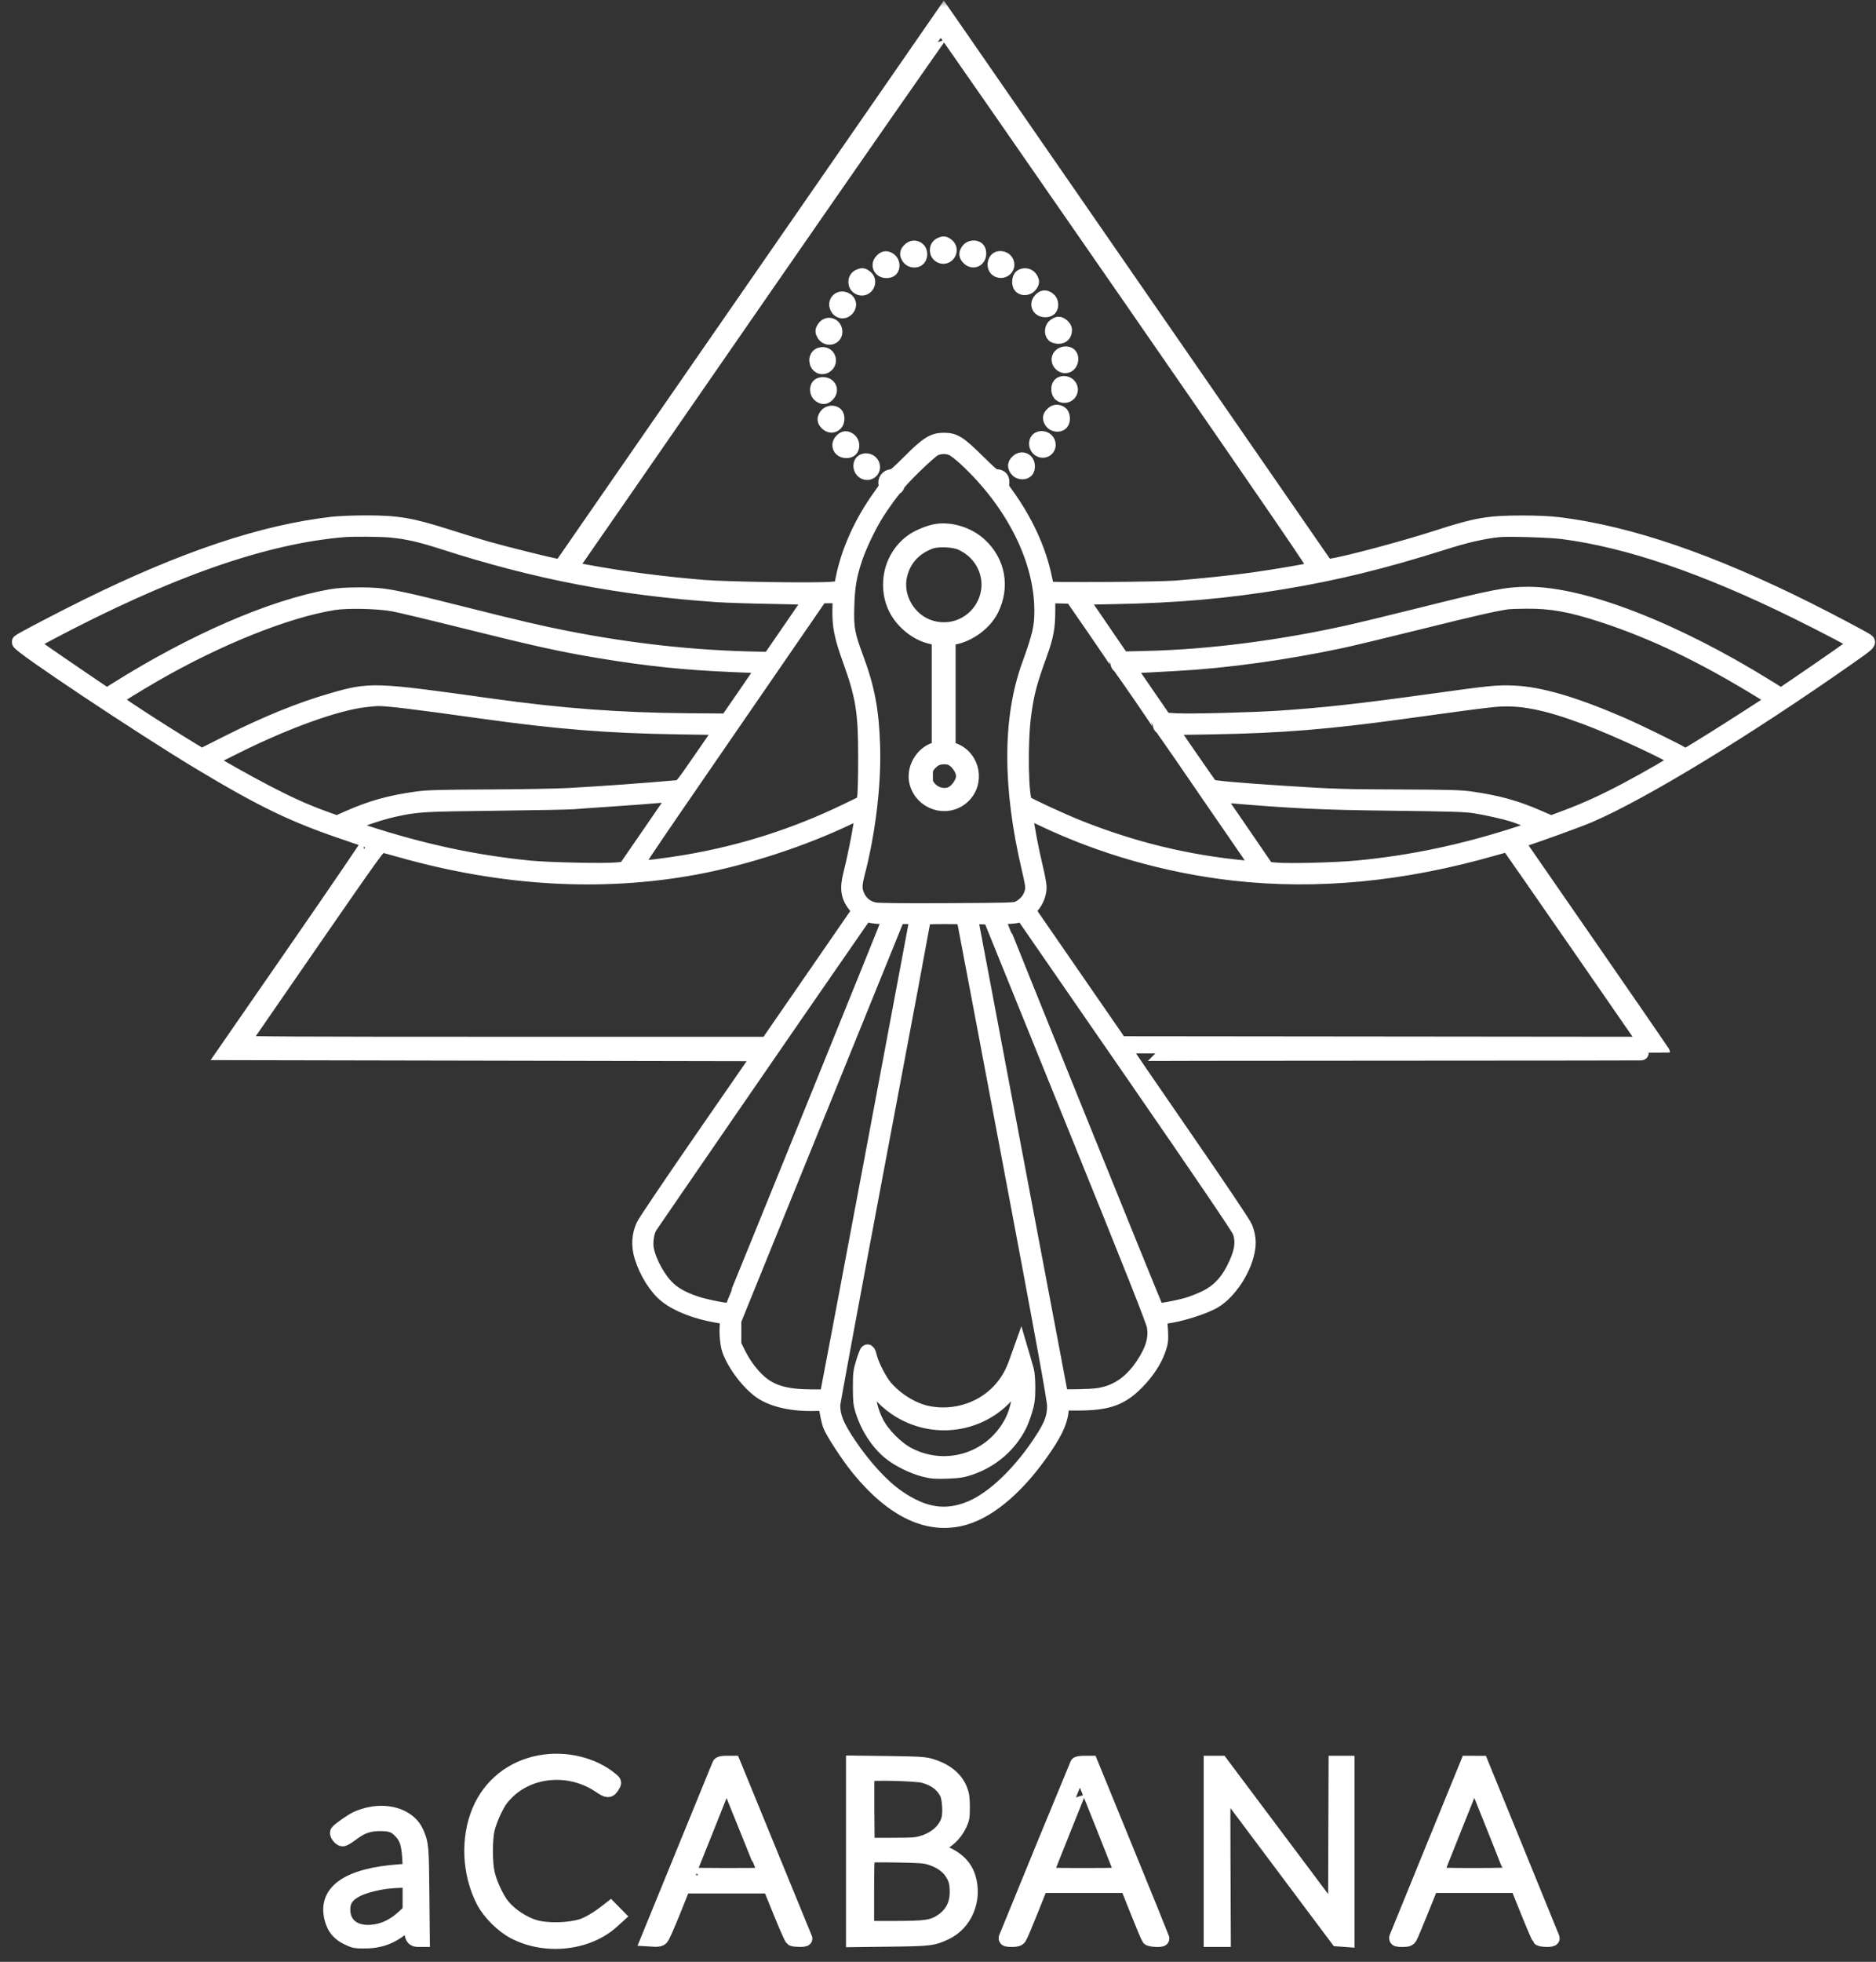 <svg xmlns="http://www.w3.org/2000/svg" width="133" height="139" viewBox="0 0 133 139" fill="none"><rect x="0" y="0" width="133" height="139" fill="#333333" stroke="none"/><mask id="path-1-outside-1_79_2722" maskUnits="userSpaceOnUse" x="0.388" y="0" width="133" height="139" fill="black"><rect fill="white" x="0.388" width="133" height="139"></rect><path fill-rule="evenodd" clip-rule="evenodd" d="M55.34 17.714C48.974 26.907 42.869 35.722 41.774 37.304L39.783 40.18L39.465 40.132C38.995 40.062 35.706 39.243 34.472 38.89C33.884 38.721 32.66 38.346 31.753 38.056C29.135 37.221 28.186 37.059 25.901 37.062C25.076 37.062 24.029 37.105 23.575 37.157C18.643 37.719 13.051 39.591 6.169 42.983C4.312 43.899 1.517 45.36 1.39 45.482C1.224 45.642 10.102 51.555 14.197 54.012C18.689 56.708 20.854 57.748 24.588 59.004C25.475 59.303 26.225 59.567 26.254 59.592C26.283 59.617 23.982 62.997 21.139 67.102L15.972 74.567L34.973 74.604L53.974 74.641L49.927 80.493C47.7 83.712 45.775 86.562 45.649 86.827C45.33 87.494 45.284 88.251 45.517 89.018C45.852 90.12 46.546 91.225 47.257 91.787C48.059 92.42 49.382 92.932 50.865 93.182L51.672 93.318L51.616 93.583C51.502 94.116 51.563 95.172 51.735 95.648C52.117 96.702 53.129 98.02 54.005 98.605C54.849 99.168 56.246 99.473 57.767 99.425C58.211 99.411 58.575 99.416 58.576 99.437C58.601 99.865 58.754 100.637 58.882 100.979C59.065 101.469 60.183 103.174 60.882 104.029C63.358 107.06 65.909 108.236 68.402 107.498C70.256 106.949 72.271 105.178 74.071 102.513C74.904 101.281 75.229 100.485 75.229 99.677L75.23 99.4L76.448 99.394C78.526 99.385 79.456 99.057 80.561 97.945C81.291 97.211 81.834 96.387 82.109 95.596C82.275 95.119 82.293 94.965 82.263 94.301C82.245 93.887 82.205 93.492 82.176 93.424C82.13 93.32 82.194 93.293 82.595 93.248C83.635 93.13 85.388 92.578 86.098 92.144C87.124 91.517 88.13 90.009 88.406 88.684C88.532 88.078 88.494 87.607 88.27 87.003C88.179 86.76 86.56 84.346 84.002 80.641C81.735 77.358 79.881 74.656 79.881 74.638C79.881 74.619 88.422 74.604 98.862 74.604C109.301 74.604 117.843 74.59 117.843 74.573C117.843 74.555 115.516 71.181 112.673 67.074L107.503 59.607L108.003 59.443C109.28 59.024 111.902 58.07 112.63 57.759C116.381 56.157 123.705 51.701 130.998 46.586C132.358 45.632 132.475 45.532 132.349 45.439C132.127 45.276 129.711 43.999 128.139 43.213C121.247 39.772 115.509 37.809 110.528 37.19C109.897 37.112 108.97 37.069 107.902 37.069C105.539 37.069 104.68 37.216 102.013 38.079C99.523 38.884 95.424 39.977 94.323 40.13L94.023 40.172L81.456 22.005C74.545 12.014 68.445 3.2 67.902 2.419L66.915 1L55.34 17.714ZM53.66 21.124C46.397 31.612 40.445 40.217 40.433 40.248C40.401 40.327 40.536 40.362 41.693 40.573C44.255 41.04 47.116 41.41 49.908 41.634C51.616 41.772 57.818 41.862 58.941 41.766L59.646 41.706L59.789 40.993C60.178 39.05 61.103 37.006 62.419 35.179C62.834 34.603 62.896 34.477 62.839 34.325C62.741 34.066 62.938 33.791 63.221 33.791C63.401 33.791 63.625 33.605 64.514 32.717C65.777 31.455 66.189 31.199 66.944 31.208C67.665 31.216 67.984 31.418 69.265 32.68C70.229 33.63 70.424 33.789 70.625 33.79C70.936 33.791 71.058 33.95 71.004 34.283C70.966 34.516 71.007 34.612 71.326 35.051C72.685 36.919 73.636 38.989 74.034 40.946C74.119 41.362 74.206 41.721 74.228 41.742C74.314 41.828 82.125 41.778 83.332 41.683C85.201 41.536 87.335 41.311 88.843 41.102C90.395 40.886 93.139 40.416 93.318 40.335C93.415 40.291 90.796 36.465 80.218 21.19C72.947 10.691 66.968 2.091 66.931 2.079C66.894 2.067 60.922 10.637 53.66 21.124ZM66.702 17.36C66.374 17.493 66.392 17.988 66.731 18.117C67.171 18.285 67.496 17.673 67.11 17.402C66.922 17.271 66.924 17.271 66.702 17.36ZM64.501 17.736C64.32 17.916 64.313 18.024 64.468 18.244C64.604 18.439 64.959 18.469 65.101 18.298C65.238 18.133 65.215 17.8 65.058 17.685C64.866 17.544 64.675 17.561 64.501 17.736ZM68.669 17.752C68.514 17.973 68.522 18.08 68.702 18.261C68.882 18.441 69.099 18.454 69.259 18.293C69.399 18.154 69.415 17.803 69.287 17.676C69.138 17.526 68.797 17.569 68.669 17.752ZM62.55 18.486C62.37 18.666 62.357 18.883 62.518 19.043C62.657 19.183 63.008 19.198 63.135 19.071C63.285 18.922 63.242 18.581 63.059 18.453C62.838 18.298 62.731 18.305 62.55 18.486ZM70.669 18.43C70.498 18.637 70.533 18.982 70.735 19.09C71.129 19.301 71.539 18.892 71.299 18.526C71.163 18.318 70.806 18.263 70.669 18.43ZM60.925 19.611C60.597 19.744 60.615 20.239 60.954 20.368C61.394 20.535 61.719 19.924 61.333 19.653C61.145 19.521 61.147 19.522 60.925 19.611ZM72.434 19.615C72.282 19.706 72.255 20.133 72.393 20.271C72.555 20.434 72.889 20.378 73.028 20.165C73.144 19.989 73.145 19.948 73.047 19.771C72.927 19.557 72.651 19.486 72.434 19.615ZM73.804 21.262C73.624 21.442 73.611 21.659 73.772 21.819C73.911 21.959 74.261 21.974 74.389 21.847C74.538 21.698 74.496 21.357 74.312 21.229C74.092 21.074 73.984 21.081 73.804 21.262ZM59.442 21.305C59.194 21.553 59.394 22.012 59.75 22.012C59.938 22.012 60.149 21.787 60.149 21.586C60.149 21.254 59.68 21.067 59.442 21.305ZM74.796 23.104C74.612 23.233 74.57 23.573 74.719 23.723C74.769 23.772 74.919 23.813 75.054 23.813C75.313 23.813 75.454 23.657 75.454 23.372C75.454 23.225 75.2 22.987 75.042 22.987C74.998 22.987 74.887 23.04 74.796 23.104ZM58.449 23.259C58.334 23.434 58.332 23.475 58.431 23.652C58.636 24.019 59.174 23.92 59.174 23.515C59.174 23.069 58.686 22.896 58.449 23.259ZM58.145 25.17C57.818 25.291 57.859 25.843 58.202 25.952C58.437 26.026 58.724 25.803 58.724 25.546C58.724 25.233 58.45 25.056 58.145 25.17ZM75.19 25.24C74.88 25.582 75.41 26.112 75.752 25.803C75.921 25.65 75.954 25.318 75.814 25.178C75.675 25.038 75.342 25.072 75.19 25.24ZM75.169 27.279C75.016 27.431 75.058 27.848 75.236 27.943C75.63 28.154 76.04 27.745 75.801 27.379C75.665 27.172 75.329 27.119 75.169 27.279ZM58.064 27.354C57.914 27.503 57.957 27.843 58.14 27.972C58.361 28.127 58.468 28.119 58.649 27.939C58.829 27.759 58.842 27.542 58.681 27.382C58.541 27.242 58.191 27.226 58.064 27.354ZM74.629 29.364C74.448 29.545 74.441 29.652 74.596 29.873C74.724 30.057 75.065 30.099 75.214 29.95C75.361 29.803 75.325 29.381 75.159 29.292C74.944 29.177 74.796 29.197 74.629 29.364ZM58.616 29.456C58.461 29.677 58.468 29.784 58.649 29.965C58.829 30.145 59.045 30.157 59.206 29.997C59.346 29.857 59.361 29.507 59.234 29.379C59.085 29.23 58.744 29.272 58.616 29.456ZM59.699 31.24C59.519 31.42 59.506 31.637 59.667 31.797C59.806 31.937 60.157 31.953 60.284 31.825C60.434 31.676 60.391 31.335 60.208 31.207C59.987 31.052 59.88 31.059 59.699 31.24ZM73.594 31.18C73.433 31.34 73.487 31.676 73.694 31.812C74.072 32.059 74.47 31.654 74.221 31.274C74.089 31.073 73.751 31.022 73.594 31.18ZM66.226 31.78C65.848 31.965 63.6 34.161 63.6 34.347C63.6 34.408 63.55 34.487 63.487 34.522C63.329 34.61 62.479 35.777 62.025 36.529C61.502 37.395 60.877 38.72 60.601 39.547C60.194 40.767 60.065 41.519 60.021 42.913C59.972 44.492 60.053 44.955 60.67 46.609C61.477 48.77 61.778 50.375 61.852 52.922C61.93 55.591 61.525 58.962 60.78 61.832C60.546 62.731 60.55 63.071 60.797 63.568C61.037 64.048 61.441 64.361 61.974 64.477C62.246 64.536 63.807 64.554 67.164 64.537C71.679 64.515 71.981 64.505 72.228 64.373C72.778 64.081 73.102 63.657 73.212 63.088C73.257 62.854 73.205 62.512 72.978 61.55C71.617 55.771 71.617 50.915 72.98 47.145C73.741 45.037 73.88 44.435 73.877 43.257C73.868 39.623 71.85 35.604 68.459 32.467C68.118 32.152 67.704 31.832 67.539 31.756C67.133 31.569 66.64 31.578 66.226 31.78ZM72.153 32.74C71.973 32.921 71.966 33.029 72.12 33.249C72.249 33.433 72.589 33.475 72.738 33.326C72.866 33.198 72.85 32.848 72.71 32.708C72.55 32.548 72.333 32.56 72.153 32.74ZM61.14 32.755C60.979 32.916 61.033 33.251 61.24 33.387C61.618 33.635 62.016 33.229 61.767 32.849C61.635 32.648 61.297 32.598 61.14 32.755ZM24.325 37.518C18.703 37.992 11.945 40.36 3.525 44.804C2.772 45.202 2.157 45.545 2.158 45.567C2.16 45.614 3.543 46.579 5.892 48.173L7.572 49.313L8.183 48.928C13.69 45.462 19.252 43.044 23.425 42.299C23.952 42.205 24.567 42.165 25.488 42.163C27.216 42.161 27.794 42.267 32.465 43.44C36.746 44.515 38.2 44.856 40.08 45.226C44.71 46.139 49.191 46.63 53.669 46.715L54.578 46.733L56.07 44.569C56.89 43.378 57.571 42.379 57.582 42.348C57.594 42.317 56.345 42.271 54.806 42.245C53.268 42.219 51.503 42.163 50.884 42.121C43.952 41.646 38.062 40.518 31.496 38.407C29.823 37.869 28.938 37.666 27.75 37.546C27.036 37.474 25.041 37.457 24.325 37.518ZM106.252 37.515C105.096 37.639 103.94 37.904 102.326 38.415C98.073 39.761 94.691 40.589 90.909 41.211C86.91 41.868 83.473 42.172 79.05 42.257L76.532 42.306L78.038 44.506L79.543 46.707L81.306 46.665C85.706 46.561 90.652 45.932 95.523 44.858C96.349 44.676 98.779 44.089 100.925 43.552C105.945 42.298 106.867 42.12 108.352 42.12C112.246 42.12 118.696 44.622 125.227 48.667L126.271 49.314L127.44 48.52C129.739 46.958 131.647 45.618 131.647 45.566C131.647 45.489 129.522 44.366 127.408 43.325C120.891 40.114 115.457 38.259 110.784 37.651C109.895 37.535 106.9 37.445 106.252 37.515ZM66.376 37.669C65.932 37.743 65.228 38.022 64.821 38.285C63.786 38.954 63.153 40.138 63.151 41.409C63.149 42.49 63.551 43.42 64.337 44.156C64.88 44.663 65.462 44.973 66.146 45.118L66.601 45.215V49.132V53.048L66.313 53.135C65.386 53.412 64.768 54.517 65.019 55.447C65.396 56.847 67.097 57.392 68.184 56.462C69.306 55.502 68.967 53.664 67.578 53.171L67.202 53.037V49.125V45.214L67.647 45.126C68.719 44.916 69.807 44.099 70.269 43.159C71.055 41.56 70.73 39.806 69.427 38.617C68.623 37.882 67.39 37.499 66.376 37.669ZM65.963 38.347C64.736 38.787 63.938 39.722 63.733 40.96C63.517 42.264 64.249 43.675 65.457 44.285C67.069 45.098 68.996 44.453 69.797 42.831C70.617 41.172 69.87 39.198 68.133 38.436C67.61 38.206 66.484 38.16 65.963 38.347ZM51.512 51.856C45 61.312 44.867 61.513 45.082 61.536C45.403 61.571 47.242 61.349 48.708 61.098C52.658 60.424 56.386 59.232 59.997 57.491L61.265 56.879L61.326 56.382C61.36 56.109 61.387 54.856 61.386 53.597C61.385 50.403 61.21 49.326 60.266 46.706C59.673 45.061 59.528 44.312 59.562 43.082L59.587 42.193L58.874 42.196L58.161 42.199L51.512 51.856ZM74.268 43.223C74.269 44.434 74.155 45.064 73.717 46.275C72.967 48.344 72.777 49.062 72.563 50.636C72.29 52.646 72.362 56.633 72.676 56.904C72.862 57.065 75.219 58.155 76.405 58.63C80.279 60.18 84.142 61.121 88.217 61.508C88.811 61.565 89.306 61.602 89.317 61.59C89.335 61.573 88.193 59.903 85.546 56.073C85.332 55.764 84.556 54.633 83.821 53.56C83.087 52.487 82.44 51.572 82.383 51.526C82.327 51.48 82.281 51.417 82.281 51.387C82.281 51.308 79.506 47.275 79.382 47.174C79.326 47.129 79.279 47.061 79.278 47.024C79.276 46.988 78.54 45.894 77.643 44.594L76.01 42.231L75.139 42.21L74.267 42.189L74.268 43.223ZM23.65 42.683C20.312 43.219 15.457 45.159 10.937 47.764C9.77 48.436 8.092 49.469 8.047 49.543C7.998 49.621 11.176 51.692 13.647 53.192L14.297 53.587L16.123 52.666C18.849 51.293 21.261 50.31 23.5 49.661C26.26 48.861 26.475 48.868 34.791 50.033C39.78 50.731 43.929 51.041 48.787 51.08L51.567 51.101L52.918 49.142C54.187 47.301 54.257 47.182 54.077 47.166C53.971 47.157 53.007 47.114 51.934 47.071C48.606 46.936 45.88 46.652 42.481 46.086C39.821 45.643 37.978 45.237 33.133 44.03C30.733 43.431 28.394 42.871 27.935 42.784C26.842 42.577 24.634 42.525 23.65 42.683ZM106.927 42.62C106.099 42.725 104.517 43.084 100.7 44.032C98.307 44.625 95.791 45.23 95.11 45.375C91.139 46.222 86.92 46.804 83.369 46.996C82.544 47.041 81.425 47.101 80.882 47.13L79.894 47.183L81.219 49.107L82.544 51.032L83.444 51.084C84.384 51.138 88.882 51.021 90.759 50.894C93.896 50.682 96.521 50.39 101.45 49.706C105.729 49.113 106.123 49.073 107.302 49.119C109.144 49.191 111.559 49.895 114.879 51.327C115.973 51.798 118.757 53.157 119.25 53.46L119.495 53.61L120.451 53.028C121.508 52.384 123.255 51.277 124.847 50.242L125.887 49.566L124.809 48.907C120.704 46.393 117.229 44.729 113.628 43.553C111.377 42.817 109.98 42.566 108.24 42.581C107.641 42.587 107.051 42.604 106.927 42.62ZM25.901 49.558C23.877 49.784 20.34 51.05 16.756 52.83C14.939 53.732 14.753 53.841 14.882 53.931C15.251 54.19 17.714 55.568 18.924 56.193C20.551 57.033 21.599 57.504 22.906 57.981L23.887 58.339L24.744 57.96C26.317 57.264 27.709 56.877 29.539 56.626C30.316 56.52 31.195 56.495 34.641 56.48C36.931 56.471 39.48 56.425 40.305 56.378C42.984 56.227 45.477 56.047 48.069 55.818C48.32 55.796 48.387 55.712 49.8 53.664L51.27 51.534L48.114 51.486C43.115 51.411 39.562 51.127 34.159 50.371C29.155 49.671 27.356 49.456 26.726 49.481C26.602 49.486 26.231 49.521 25.901 49.558ZM105.952 49.545C105.246 49.608 103.198 49.877 99.65 50.371C94.24 51.126 90.749 51.408 85.907 51.486L82.894 51.534L84.314 53.595C85.094 54.728 85.775 55.696 85.827 55.745C85.931 55.846 87.581 55.996 91.022 56.219C94.599 56.45 95.147 56.468 99.387 56.482C102.734 56.494 103.55 56.517 104.298 56.625C106.171 56.895 107.421 57.24 109.009 57.925L109.966 58.338L111.11 57.909C112.492 57.39 113.796 56.792 115.36 55.962C116.961 55.111 118.958 53.95 118.973 53.862C119.008 53.654 114.751 51.657 112.441 50.798C109.543 49.721 107.783 49.381 105.952 49.545ZM66.287 53.75C66.134 53.831 65.915 54.021 65.799 54.173C65.614 54.415 65.589 54.513 65.589 54.985C65.589 55.458 65.614 55.555 65.799 55.798C66.177 56.294 66.851 56.502 67.403 56.293C67.869 56.117 68.324 55.471 68.324 54.985C68.324 54.499 67.869 53.853 67.403 53.677C67.081 53.555 66.595 53.587 66.287 53.75ZM46.795 56.34C46.238 56.394 44.736 56.507 43.456 56.592C42.177 56.677 40.911 56.767 40.643 56.792C40.375 56.817 37.893 56.864 35.129 56.897C29.854 56.959 29.577 56.976 27.886 57.345C26.663 57.611 24.429 58.426 24.569 58.555C24.6 58.584 25.149 58.778 25.788 58.986C29.94 60.336 33.557 61.116 37.51 61.515C38.845 61.65 42.888 61.736 43.748 61.648L44.339 61.587L46.167 58.936C47.173 57.477 47.995 56.271 47.995 56.254C47.995 56.237 47.953 56.228 47.902 56.233C47.85 56.239 47.352 56.287 46.795 56.34ZM86.854 57.28C87.235 57.834 88.058 59.034 88.684 59.948L89.821 61.609L90.534 61.665C91.496 61.741 94.718 61.656 96.208 61.516C100.104 61.148 103.834 60.358 107.788 59.063C108.552 58.812 109.205 58.581 109.239 58.55C109.302 58.492 107.997 57.917 107.302 57.696C106.698 57.504 105.413 57.215 104.564 57.08C103.919 56.978 102.867 56.944 98.787 56.897C93.634 56.837 91.7 56.745 86.753 56.325L86.161 56.274L86.854 57.28ZM60.149 57.888C56.92 59.442 52.777 60.79 49.233 61.438C42.614 62.649 35.626 62.239 28.465 60.222C27.797 60.033 27.166 59.864 27.062 59.846C26.886 59.815 26.533 60.303 22.029 66.814C19.365 70.665 17.161 73.859 17.131 73.91C17.087 73.985 20.831 74.004 35.746 74.004H54.416L57.689 69.263L60.961 64.522L60.707 64.212C60.155 63.538 60.061 62.981 60.325 61.953C60.571 60.996 60.939 59.202 61.046 58.436C61.093 58.106 61.149 57.743 61.171 57.63C61.193 57.516 61.184 57.426 61.149 57.43C61.115 57.433 60.665 57.639 60.149 57.888ZM72.711 57.892C72.796 58.648 73.112 60.303 73.393 61.461C73.536 62.052 73.654 62.679 73.654 62.855C73.654 63.318 73.457 63.825 73.136 64.185L72.856 64.501L76.126 69.234L79.395 73.966L98.09 73.985L116.784 74.004L111.943 67.008C109.281 63.16 107.055 59.963 106.997 59.904C106.906 59.81 106.767 59.832 105.934 60.071C99.48 61.928 93.36 62.516 87.457 61.849C82.762 61.318 78.061 59.977 73.886 57.977C73.251 57.672 72.715 57.423 72.695 57.423C72.675 57.423 72.683 57.635 72.711 57.892ZM60.609 65.778C57.106 70.821 46.108 86.788 46.02 86.957C45.817 87.35 45.724 88.036 45.81 88.502C45.986 89.453 46.715 90.756 47.414 91.367C47.904 91.796 48.464 92.093 49.323 92.381C50.067 92.63 51.741 92.947 51.83 92.855C51.884 92.799 63.15 65.042 63.15 64.965C63.15 64.944 62.872 64.924 62.531 64.923C62.191 64.921 61.785 64.874 61.629 64.818L61.346 64.717L60.609 65.778ZM72.227 64.82C72.083 64.872 71.687 64.917 71.347 64.92C70.902 64.924 70.728 64.952 70.728 65.02C70.728 65.115 81.944 92.822 82.007 92.886C82.063 92.942 83.478 92.68 84.157 92.488C84.508 92.389 85.102 92.157 85.477 91.973C86.357 91.543 86.971 90.918 87.473 89.942C88.067 88.788 88.194 88.026 87.923 87.246C87.837 86.999 85.258 83.199 80.411 76.18C76.352 70.299 72.908 65.317 72.759 65.107L72.489 64.726L72.227 64.82ZM57.821 79.237L52.01 93.548L52.01 94.416L52.009 95.284L52.322 95.917C52.697 96.674 53.234 97.401 53.779 97.891C54.655 98.679 55.704 98.984 57.537 98.986L58.638 98.987L58.719 98.593C58.971 97.366 65.026 65.175 65.026 65.062C65.026 64.94 64.952 64.926 64.328 64.926H63.631L57.821 79.237ZM65.476 64.991C65.476 65.027 64.024 72.749 62.25 82.15C60.476 91.551 59.024 99.387 59.024 99.562C59.024 100.378 59.304 101.065 60.148 102.324C61.23 103.937 62.522 105.341 63.618 106.096C65.491 107.388 67.07 107.623 68.846 106.877C70.526 106.171 72.503 104.24 74.027 101.815C74.591 100.917 74.779 100.368 74.779 99.614C74.779 99.167 74.053 95.184 71.587 82.112C69.832 72.804 68.378 65.129 68.356 65.057C68.32 64.938 68.184 64.926 66.897 64.926C66.115 64.926 65.476 64.955 65.476 64.991ZM68.777 64.953C68.777 65.039 75.16 98.812 75.193 98.9C75.223 98.982 75.486 98.996 76.524 98.972C77.584 98.947 77.93 98.91 78.438 98.768C79.463 98.481 80.331 97.802 81.05 96.725C81.752 95.672 81.991 94.857 81.854 93.979C81.794 93.594 80.392 90.06 75.997 79.218L70.219 64.963L69.498 64.942C69.102 64.93 68.777 64.935 68.777 64.953ZM61.236 96.499C61.031 97.162 61.012 97.316 61.012 98.312C61.012 99.243 61.037 99.48 61.188 99.96C61.551 101.115 62.249 102.185 63.098 102.886C63.696 103.38 64.741 103.898 65.548 104.099C66.085 104.233 66.332 104.251 67.161 104.22C67.99 104.188 68.239 104.148 68.792 103.959C70.309 103.439 71.551 102.363 72.256 100.96C72.363 100.746 72.54 100.274 72.65 99.91C72.814 99.361 72.848 99.097 72.852 98.349C72.854 97.844 72.815 97.301 72.762 97.111C72.71 96.925 72.599 96.538 72.515 96.25L72.361 95.726L72.118 96.407C71.819 97.246 71.558 97.732 71.108 98.29C69.863 99.836 67.746 100.569 65.739 100.15C64.68 99.929 63.516 99.212 62.729 98.296C62.354 97.859 61.782 96.75 61.645 96.191C61.596 95.994 61.535 95.82 61.508 95.803C61.482 95.787 61.359 96.1 61.236 96.499ZM61.5 98.255C61.501 99.156 61.712 100.032 62.118 100.816C62.564 101.678 63.55 102.664 64.404 103.102C67.125 104.497 70.404 103.434 71.78 100.709C72.183 99.91 72.399 98.78 72.309 97.941L72.266 97.533L71.978 97.999C70.392 100.576 67.077 101.526 64.313 100.197C63.243 99.683 62.316 98.84 61.808 97.919C61.7 97.723 61.587 97.563 61.556 97.562C61.525 97.562 61.5 97.874 61.5 98.255ZM38.28 124.906C36.322 125.271 34.765 126.512 34.007 128.312C33.188 130.258 33.298 132.731 34.29 134.661C34.721 135.5 35.644 136.42 36.495 136.86C38.691 137.995 41.643 137.674 43.366 136.114L43.757 135.76L43.514 135.514L43.272 135.267L43.064 135.431C42.427 135.935 41.706 136.362 41.259 136.501C40.307 136.795 38.798 136.826 37.905 136.569C37.09 136.335 36.132 135.7 35.603 135.044C35.179 134.518 34.678 133.432 34.526 132.71C34.356 131.907 34.357 130.355 34.527 129.597C34.596 129.287 34.819 128.69 35.021 128.27C35.313 127.664 35.495 127.399 35.897 126.993C37.571 125.301 40.423 125.082 42.514 126.485C43.101 126.879 43.175 126.88 43.405 126.501C43.528 126.297 43.526 126.289 43.306 126.106C42.028 125.04 40.07 124.573 38.28 124.906ZM51.028 125.046C51.007 125.102 49.865 127.895 48.49 131.254L45.991 137.362L46.368 137.385C46.654 137.402 46.776 137.375 46.876 137.272C46.948 137.198 47.326 136.343 47.715 135.374L48.422 133.61H51.514H54.607L55.35 135.442C55.758 136.45 56.136 137.302 56.189 137.336C56.31 137.413 57.094 137.419 57.048 137.343C57.029 137.312 55.978 134.755 54.711 131.66C53.444 128.565 52.307 125.788 52.183 125.489L51.958 124.945H51.512C51.208 124.945 51.054 124.977 51.028 125.046ZM60.524 131.172V137.411L63.132 137.379C65.936 137.345 66.142 137.32 67.028 136.901C68.41 136.249 69.103 134.57 68.627 133.029C68.321 132.036 67.454 131.376 66.042 131.061C65.826 131.013 65.83 131.008 66.238 130.842C67.103 130.49 67.664 129.983 68.015 129.235C68.192 128.857 68.214 128.72 68.212 128.021C68.21 127.379 68.178 127.153 68.037 126.801C67.722 126.008 66.987 125.433 65.889 125.122C65.519 125.018 65 124.989 62.981 124.964L60.524 124.933V131.172ZM76.394 125.016C76.364 125.067 71.917 135.897 71.35 137.305C71.322 137.374 71.425 137.399 71.728 137.399C72.065 137.399 72.166 137.369 72.254 137.243C72.314 137.157 72.679 136.297 73.065 135.331L73.766 133.575L76.853 133.574L79.94 133.573L80.668 135.392C81.068 136.393 81.43 137.254 81.472 137.305C81.552 137.402 82.356 137.441 82.356 137.349C82.356 137.322 81.219 134.52 79.83 131.122L77.303 124.945H76.871C76.633 124.945 76.419 124.977 76.394 125.016ZM85.883 131.172V137.399H86.298H86.713L86.692 131.921C86.672 126.771 86.678 126.453 86.797 126.613C86.866 126.707 88.706 129.163 90.886 132.072L94.848 137.362L95.167 137.385L95.486 137.408V131.176V124.945H95.111H94.736L94.717 130.385L94.698 135.825L90.619 130.385L86.54 124.945H86.211H85.883V131.172ZM101.583 131.041C100.212 134.394 99.069 137.196 99.043 137.268C99.002 137.383 99.048 137.399 99.415 137.399C99.768 137.399 99.85 137.373 99.938 137.23C99.995 137.138 100.357 136.277 100.743 135.317L101.445 133.573L104.524 133.574L107.602 133.574L108.34 135.403C108.745 136.409 109.115 137.269 109.161 137.315C109.264 137.418 110.063 137.429 110.028 137.327C110.014 137.288 108.872 134.486 107.49 131.102L104.976 124.948L104.526 124.947L104.075 124.945L101.583 131.041ZM61.463 125.705C61.441 125.762 61.431 126.923 61.442 128.284L61.462 130.76L63.188 130.757C64.75 130.754 64.964 130.738 65.448 130.589C66.387 130.298 67.077 129.662 67.284 128.896C67.412 128.42 67.336 127.37 67.147 127.008C66.835 126.411 66.306 126.017 65.513 125.79C64.96 125.632 61.519 125.559 61.463 125.705ZM51.412 126.123C51.384 126.239 50.772 127.793 50.053 129.578C49.334 131.362 48.746 132.839 48.746 132.86C48.746 132.881 49.995 132.898 51.522 132.898C53.048 132.898 54.297 132.887 54.297 132.874C54.297 132.823 51.536 125.985 51.501 125.95C51.481 125.93 51.441 126.008 51.412 126.123ZM75.492 129.311C74.749 131.163 74.13 132.728 74.117 132.788C74.096 132.883 74.473 132.898 76.837 132.898C79.058 132.898 79.581 132.879 79.581 132.799C79.581 132.722 76.896 125.983 76.853 125.95C76.847 125.946 76.234 127.458 75.492 129.311ZM104.453 126.071C104.421 126.174 103.808 127.712 103.091 129.49C102.374 131.267 101.788 132.761 101.788 132.81C101.788 132.876 102.479 132.898 104.526 132.898C106.192 132.898 107.264 132.87 107.264 132.827C107.264 132.774 105.777 129.021 104.571 126.033C104.514 125.891 104.507 125.893 104.453 126.071ZM26.179 128.586C25.919 128.642 25.531 128.77 25.316 128.869C24.952 129.037 24.042 129.674 23.948 129.825C23.881 129.933 24.142 130.272 24.292 130.272C24.368 130.272 24.648 130.107 24.915 129.905C25.621 129.371 26.123 129.195 26.951 129.192C27.748 129.188 28.085 129.327 28.52 129.835C28.877 130.252 29.014 130.727 29.067 131.744L29.111 132.578L28.369 132.63C24.66 132.89 22.994 134.069 23.574 136.023C23.752 136.62 24.057 136.975 24.638 137.261C25.117 137.497 25.193 137.511 25.899 137.506C27.022 137.497 27.875 137.149 28.749 136.343L29.08 136.038L29.119 136.287C29.139 136.424 29.177 136.687 29.201 136.87C29.259 137.298 29.348 137.399 29.667 137.399H29.927L29.895 134.154C29.861 130.787 29.851 130.669 29.52 129.886C29.058 128.795 27.682 128.259 26.179 128.586ZM61.481 131.44C61.45 131.471 61.425 132.656 61.425 134.073V136.649H63.379C65.658 136.649 66.133 136.578 66.788 136.136C67.521 135.642 67.877 134.957 67.876 134.039C67.876 133.403 67.785 133.077 67.481 132.622C67.184 132.178 66.672 131.826 66.013 131.612C65.568 131.468 65.298 131.447 63.525 131.416C62.432 131.397 61.512 131.408 61.481 131.44ZM27.401 133.283C26.646 133.378 25.772 133.611 25.318 133.838C24.589 134.202 24.288 134.628 24.288 135.294C24.288 136.483 25.248 137.123 26.663 136.878C27.356 136.758 28.017 136.418 28.602 135.881L29.089 135.435V134.317V133.198L28.508 133.207C28.188 133.213 27.69 133.247 27.401 133.283Z"></path></mask><path fill-rule="evenodd" clip-rule="evenodd" d="M55.34 17.714C48.974 26.907 42.869 35.722 41.774 37.304L39.783 40.18L39.465 40.132C38.995 40.062 35.706 39.243 34.472 38.89C33.884 38.721 32.66 38.346 31.753 38.056C29.135 37.221 28.186 37.059 25.901 37.062C25.076 37.062 24.029 37.105 23.575 37.157C18.643 37.719 13.051 39.591 6.169 42.983C4.312 43.899 1.517 45.36 1.39 45.482C1.224 45.642 10.102 51.555 14.197 54.012C18.689 56.708 20.854 57.748 24.588 59.004C25.475 59.303 26.225 59.567 26.254 59.592C26.283 59.617 23.982 62.997 21.139 67.102L15.972 74.567L34.973 74.604L53.974 74.641L49.927 80.493C47.7 83.712 45.775 86.562 45.649 86.827C45.33 87.494 45.284 88.251 45.517 89.018C45.852 90.12 46.546 91.225 47.257 91.787C48.059 92.42 49.382 92.932 50.865 93.182L51.672 93.318L51.616 93.583C51.502 94.116 51.563 95.172 51.735 95.648C52.117 96.702 53.129 98.02 54.005 98.605C54.849 99.168 56.246 99.473 57.767 99.425C58.211 99.411 58.575 99.416 58.576 99.437C58.601 99.865 58.754 100.637 58.882 100.979C59.065 101.469 60.183 103.174 60.882 104.029C63.358 107.06 65.909 108.236 68.402 107.498C70.256 106.949 72.271 105.178 74.071 102.513C74.904 101.281 75.229 100.485 75.229 99.677L75.23 99.4L76.448 99.394C78.526 99.385 79.456 99.057 80.561 97.945C81.291 97.211 81.834 96.387 82.109 95.596C82.275 95.119 82.293 94.965 82.263 94.301C82.245 93.887 82.205 93.492 82.176 93.424C82.13 93.32 82.194 93.293 82.595 93.248C83.635 93.13 85.388 92.578 86.098 92.144C87.124 91.517 88.13 90.009 88.406 88.684C88.532 88.078 88.494 87.607 88.27 87.003C88.179 86.76 86.56 84.346 84.002 80.641C81.735 77.358 79.881 74.656 79.881 74.638C79.881 74.619 88.422 74.604 98.862 74.604C109.301 74.604 117.843 74.59 117.843 74.573C117.843 74.555 115.516 71.181 112.673 67.074L107.503 59.607L108.003 59.443C109.28 59.024 111.902 58.07 112.63 57.759C116.381 56.157 123.705 51.701 130.998 46.586C132.358 45.632 132.475 45.532 132.349 45.439C132.127 45.276 129.711 43.999 128.139 43.213C121.247 39.772 115.509 37.809 110.528 37.19C109.897 37.112 108.97 37.069 107.902 37.069C105.539 37.069 104.68 37.216 102.013 38.079C99.523 38.884 95.424 39.977 94.323 40.13L94.023 40.172L81.456 22.005C74.545 12.014 68.445 3.2 67.902 2.419L66.915 1L55.34 17.714ZM53.66 21.124C46.397 31.612 40.445 40.217 40.433 40.248C40.401 40.327 40.536 40.362 41.693 40.573C44.255 41.04 47.116 41.41 49.908 41.634C51.616 41.772 57.818 41.862 58.941 41.766L59.646 41.706L59.789 40.993C60.178 39.05 61.103 37.006 62.419 35.179C62.834 34.603 62.896 34.477 62.839 34.325C62.741 34.066 62.938 33.791 63.221 33.791C63.401 33.791 63.625 33.605 64.514 32.717C65.777 31.455 66.189 31.199 66.944 31.208C67.665 31.216 67.984 31.418 69.265 32.68C70.229 33.63 70.424 33.789 70.625 33.79C70.936 33.791 71.058 33.95 71.004 34.283C70.966 34.516 71.007 34.612 71.326 35.051C72.685 36.919 73.636 38.989 74.034 40.946C74.119 41.362 74.206 41.721 74.228 41.742C74.314 41.828 82.125 41.778 83.332 41.683C85.201 41.536 87.335 41.311 88.843 41.102C90.395 40.886 93.139 40.416 93.318 40.335C93.415 40.291 90.796 36.465 80.218 21.19C72.947 10.691 66.968 2.091 66.931 2.079C66.894 2.067 60.922 10.637 53.66 21.124ZM66.702 17.36C66.374 17.493 66.392 17.988 66.731 18.117C67.171 18.285 67.496 17.673 67.11 17.402C66.922 17.271 66.924 17.271 66.702 17.36ZM64.501 17.736C64.32 17.916 64.313 18.024 64.468 18.244C64.604 18.439 64.959 18.469 65.101 18.298C65.238 18.133 65.215 17.8 65.058 17.685C64.866 17.544 64.675 17.561 64.501 17.736ZM68.669 17.752C68.514 17.973 68.522 18.08 68.702 18.261C68.882 18.441 69.099 18.454 69.259 18.293C69.399 18.154 69.415 17.803 69.287 17.676C69.138 17.526 68.797 17.569 68.669 17.752ZM62.55 18.486C62.37 18.666 62.357 18.883 62.518 19.043C62.657 19.183 63.008 19.198 63.135 19.071C63.285 18.922 63.242 18.581 63.059 18.453C62.838 18.298 62.731 18.305 62.55 18.486ZM70.669 18.43C70.498 18.637 70.533 18.982 70.735 19.09C71.129 19.301 71.539 18.892 71.299 18.526C71.163 18.318 70.806 18.263 70.669 18.43ZM60.925 19.611C60.597 19.744 60.615 20.239 60.954 20.368C61.394 20.535 61.719 19.924 61.333 19.653C61.145 19.521 61.147 19.522 60.925 19.611ZM72.434 19.615C72.282 19.706 72.255 20.133 72.393 20.271C72.555 20.434 72.889 20.378 73.028 20.165C73.144 19.989 73.145 19.948 73.047 19.771C72.927 19.557 72.651 19.486 72.434 19.615ZM73.804 21.262C73.624 21.442 73.611 21.659 73.772 21.819C73.911 21.959 74.261 21.974 74.389 21.847C74.538 21.698 74.496 21.357 74.312 21.229C74.092 21.074 73.984 21.081 73.804 21.262ZM59.442 21.305C59.194 21.553 59.394 22.012 59.75 22.012C59.938 22.012 60.149 21.787 60.149 21.586C60.149 21.254 59.68 21.067 59.442 21.305ZM74.796 23.104C74.612 23.233 74.57 23.573 74.719 23.723C74.769 23.772 74.919 23.813 75.054 23.813C75.313 23.813 75.454 23.657 75.454 23.372C75.454 23.225 75.2 22.987 75.042 22.987C74.998 22.987 74.887 23.04 74.796 23.104ZM58.449 23.259C58.334 23.434 58.332 23.475 58.431 23.652C58.636 24.019 59.174 23.92 59.174 23.515C59.174 23.069 58.686 22.896 58.449 23.259ZM58.145 25.17C57.818 25.291 57.859 25.843 58.202 25.952C58.437 26.026 58.724 25.803 58.724 25.546C58.724 25.233 58.45 25.056 58.145 25.17ZM75.19 25.24C74.88 25.582 75.41 26.112 75.752 25.803C75.921 25.65 75.954 25.318 75.814 25.178C75.675 25.038 75.342 25.072 75.19 25.24ZM75.169 27.279C75.016 27.431 75.058 27.848 75.236 27.943C75.63 28.154 76.04 27.745 75.801 27.379C75.665 27.172 75.329 27.119 75.169 27.279ZM58.064 27.354C57.914 27.503 57.957 27.843 58.14 27.972C58.361 28.127 58.468 28.119 58.649 27.939C58.829 27.759 58.842 27.542 58.681 27.382C58.541 27.242 58.191 27.226 58.064 27.354ZM74.629 29.364C74.448 29.545 74.441 29.652 74.596 29.873C74.724 30.057 75.065 30.099 75.214 29.95C75.361 29.803 75.325 29.381 75.159 29.292C74.944 29.177 74.796 29.197 74.629 29.364ZM58.616 29.456C58.461 29.677 58.468 29.784 58.649 29.965C58.829 30.145 59.045 30.157 59.206 29.997C59.346 29.857 59.361 29.507 59.234 29.379C59.085 29.23 58.744 29.272 58.616 29.456ZM59.699 31.24C59.519 31.42 59.506 31.637 59.667 31.797C59.806 31.937 60.157 31.953 60.284 31.825C60.434 31.676 60.391 31.335 60.208 31.207C59.987 31.052 59.88 31.059 59.699 31.24ZM73.594 31.18C73.433 31.34 73.487 31.676 73.694 31.812C74.072 32.059 74.47 31.654 74.221 31.274C74.089 31.073 73.751 31.022 73.594 31.18ZM66.226 31.78C65.848 31.965 63.6 34.161 63.6 34.347C63.6 34.408 63.55 34.487 63.487 34.522C63.329 34.61 62.479 35.777 62.025 36.529C61.502 37.395 60.877 38.72 60.601 39.547C60.194 40.767 60.065 41.519 60.021 42.913C59.972 44.492 60.053 44.955 60.67 46.609C61.477 48.77 61.778 50.375 61.852 52.922C61.93 55.591 61.525 58.962 60.78 61.832C60.546 62.731 60.55 63.071 60.797 63.568C61.037 64.048 61.441 64.361 61.974 64.477C62.246 64.536 63.807 64.554 67.164 64.537C71.679 64.515 71.981 64.505 72.228 64.373C72.778 64.081 73.102 63.657 73.212 63.088C73.257 62.854 73.205 62.512 72.978 61.55C71.617 55.771 71.617 50.915 72.98 47.145C73.741 45.037 73.88 44.435 73.877 43.257C73.868 39.623 71.85 35.604 68.459 32.467C68.118 32.152 67.704 31.832 67.539 31.756C67.133 31.569 66.64 31.578 66.226 31.78ZM72.153 32.74C71.973 32.921 71.966 33.029 72.12 33.249C72.249 33.433 72.589 33.475 72.738 33.326C72.866 33.198 72.85 32.848 72.71 32.708C72.55 32.548 72.333 32.56 72.153 32.74ZM61.14 32.755C60.979 32.916 61.033 33.251 61.24 33.387C61.618 33.635 62.016 33.229 61.767 32.849C61.635 32.648 61.297 32.598 61.14 32.755ZM24.325 37.518C18.703 37.992 11.945 40.36 3.525 44.804C2.772 45.202 2.157 45.545 2.158 45.567C2.16 45.614 3.543 46.579 5.892 48.173L7.572 49.313L8.183 48.928C13.69 45.462 19.252 43.044 23.425 42.299C23.952 42.205 24.567 42.165 25.488 42.163C27.216 42.161 27.794 42.267 32.465 43.44C36.746 44.515 38.2 44.856 40.08 45.226C44.71 46.139 49.191 46.63 53.669 46.715L54.578 46.733L56.07 44.569C56.89 43.378 57.571 42.379 57.582 42.348C57.594 42.317 56.345 42.271 54.806 42.245C53.268 42.219 51.503 42.163 50.884 42.121C43.952 41.646 38.062 40.518 31.496 38.407C29.823 37.869 28.938 37.666 27.75 37.546C27.036 37.474 25.041 37.457 24.325 37.518ZM106.252 37.515C105.096 37.639 103.94 37.904 102.326 38.415C98.073 39.761 94.691 40.589 90.909 41.211C86.91 41.868 83.473 42.172 79.05 42.257L76.532 42.306L78.038 44.506L79.543 46.707L81.306 46.665C85.706 46.561 90.652 45.932 95.523 44.858C96.349 44.676 98.779 44.089 100.925 43.552C105.945 42.298 106.867 42.12 108.352 42.12C112.246 42.12 118.696 44.622 125.227 48.667L126.271 49.314L127.44 48.52C129.739 46.958 131.647 45.618 131.647 45.566C131.647 45.489 129.522 44.366 127.408 43.325C120.891 40.114 115.457 38.259 110.784 37.651C109.895 37.535 106.9 37.445 106.252 37.515ZM66.376 37.669C65.932 37.743 65.228 38.022 64.821 38.285C63.786 38.954 63.153 40.138 63.151 41.409C63.149 42.49 63.551 43.42 64.337 44.156C64.88 44.663 65.462 44.973 66.146 45.118L66.601 45.215V49.132V53.048L66.313 53.135C65.386 53.412 64.768 54.517 65.019 55.447C65.396 56.847 67.097 57.392 68.184 56.462C69.306 55.502 68.967 53.664 67.578 53.171L67.202 53.037V49.125V45.214L67.647 45.126C68.719 44.916 69.807 44.099 70.269 43.159C71.055 41.56 70.73 39.806 69.427 38.617C68.623 37.882 67.39 37.499 66.376 37.669ZM65.963 38.347C64.736 38.787 63.938 39.722 63.733 40.96C63.517 42.264 64.249 43.675 65.457 44.285C67.069 45.098 68.996 44.453 69.797 42.831C70.617 41.172 69.87 39.198 68.133 38.436C67.61 38.206 66.484 38.16 65.963 38.347ZM51.512 51.856C45 61.312 44.867 61.513 45.082 61.536C45.403 61.571 47.242 61.349 48.708 61.098C52.658 60.424 56.386 59.232 59.997 57.491L61.265 56.879L61.326 56.382C61.36 56.109 61.387 54.856 61.386 53.597C61.385 50.403 61.21 49.326 60.266 46.706C59.673 45.061 59.528 44.312 59.562 43.082L59.587 42.193L58.874 42.196L58.161 42.199L51.512 51.856ZM74.268 43.223C74.269 44.434 74.155 45.064 73.717 46.275C72.967 48.344 72.777 49.062 72.563 50.636C72.29 52.646 72.362 56.633 72.676 56.904C72.862 57.065 75.219 58.155 76.405 58.63C80.279 60.18 84.142 61.121 88.217 61.508C88.811 61.565 89.306 61.602 89.317 61.59C89.335 61.573 88.193 59.903 85.546 56.073C85.332 55.764 84.556 54.633 83.821 53.56C83.087 52.487 82.44 51.572 82.383 51.526C82.327 51.48 82.281 51.417 82.281 51.387C82.281 51.308 79.506 47.275 79.382 47.174C79.326 47.129 79.279 47.061 79.278 47.024C79.276 46.988 78.54 45.894 77.643 44.594L76.01 42.231L75.139 42.21L74.267 42.189L74.268 43.223ZM23.65 42.683C20.312 43.219 15.457 45.159 10.937 47.764C9.77 48.436 8.092 49.469 8.047 49.543C7.998 49.621 11.176 51.692 13.647 53.192L14.297 53.587L16.123 52.666C18.849 51.293 21.261 50.31 23.5 49.661C26.26 48.861 26.475 48.868 34.791 50.033C39.78 50.731 43.929 51.041 48.787 51.08L51.567 51.101L52.918 49.142C54.187 47.301 54.257 47.182 54.077 47.166C53.971 47.157 53.007 47.114 51.934 47.071C48.606 46.936 45.88 46.652 42.481 46.086C39.821 45.643 37.978 45.237 33.133 44.03C30.733 43.431 28.394 42.871 27.935 42.784C26.842 42.577 24.634 42.525 23.65 42.683ZM106.927 42.62C106.099 42.725 104.517 43.084 100.7 44.032C98.307 44.625 95.791 45.23 95.11 45.375C91.139 46.222 86.92 46.804 83.369 46.996C82.544 47.041 81.425 47.101 80.882 47.13L79.894 47.183L81.219 49.107L82.544 51.032L83.444 51.084C84.384 51.138 88.882 51.021 90.759 50.894C93.896 50.682 96.521 50.39 101.45 49.706C105.729 49.113 106.123 49.073 107.302 49.119C109.144 49.191 111.559 49.895 114.879 51.327C115.973 51.798 118.757 53.157 119.25 53.46L119.495 53.61L120.451 53.028C121.508 52.384 123.255 51.277 124.847 50.242L125.887 49.566L124.809 48.907C120.704 46.393 117.229 44.729 113.628 43.553C111.377 42.817 109.98 42.566 108.24 42.581C107.641 42.587 107.051 42.604 106.927 42.62ZM25.901 49.558C23.877 49.784 20.34 51.05 16.756 52.83C14.939 53.732 14.753 53.841 14.882 53.931C15.251 54.19 17.714 55.568 18.924 56.193C20.551 57.033 21.599 57.504 22.906 57.981L23.887 58.339L24.744 57.96C26.317 57.264 27.709 56.877 29.539 56.626C30.316 56.52 31.195 56.495 34.641 56.48C36.931 56.471 39.48 56.425 40.305 56.378C42.984 56.227 45.477 56.047 48.069 55.818C48.32 55.796 48.387 55.712 49.8 53.664L51.27 51.534L48.114 51.486C43.115 51.411 39.562 51.127 34.159 50.371C29.155 49.671 27.356 49.456 26.726 49.481C26.602 49.486 26.231 49.521 25.901 49.558ZM105.952 49.545C105.246 49.608 103.198 49.877 99.65 50.371C94.24 51.126 90.749 51.408 85.907 51.486L82.894 51.534L84.314 53.595C85.094 54.728 85.775 55.696 85.827 55.745C85.931 55.846 87.581 55.996 91.022 56.219C94.599 56.45 95.147 56.468 99.387 56.482C102.734 56.494 103.55 56.517 104.298 56.625C106.171 56.895 107.421 57.24 109.009 57.925L109.966 58.338L111.11 57.909C112.492 57.39 113.796 56.792 115.36 55.962C116.961 55.111 118.958 53.95 118.973 53.862C119.008 53.654 114.751 51.657 112.441 50.798C109.543 49.721 107.783 49.381 105.952 49.545ZM66.287 53.75C66.134 53.831 65.915 54.021 65.799 54.173C65.614 54.415 65.589 54.513 65.589 54.985C65.589 55.458 65.614 55.555 65.799 55.798C66.177 56.294 66.851 56.502 67.403 56.293C67.869 56.117 68.324 55.471 68.324 54.985C68.324 54.499 67.869 53.853 67.403 53.677C67.081 53.555 66.595 53.587 66.287 53.75ZM46.795 56.34C46.238 56.394 44.736 56.507 43.456 56.592C42.177 56.677 40.911 56.767 40.643 56.792C40.375 56.817 37.893 56.864 35.129 56.897C29.854 56.959 29.577 56.976 27.886 57.345C26.663 57.611 24.429 58.426 24.569 58.555C24.6 58.584 25.149 58.778 25.788 58.986C29.94 60.336 33.557 61.116 37.51 61.515C38.845 61.65 42.888 61.736 43.748 61.648L44.339 61.587L46.167 58.936C47.173 57.477 47.995 56.271 47.995 56.254C47.995 56.237 47.953 56.228 47.902 56.233C47.85 56.239 47.352 56.287 46.795 56.34ZM86.854 57.28C87.235 57.834 88.058 59.034 88.684 59.948L89.821 61.609L90.534 61.665C91.496 61.741 94.718 61.656 96.208 61.516C100.104 61.148 103.834 60.358 107.788 59.063C108.552 58.812 109.205 58.581 109.239 58.55C109.302 58.492 107.997 57.917 107.302 57.696C106.698 57.504 105.413 57.215 104.564 57.08C103.919 56.978 102.867 56.944 98.787 56.897C93.634 56.837 91.7 56.745 86.753 56.325L86.161 56.274L86.854 57.28ZM60.149 57.888C56.92 59.442 52.777 60.79 49.233 61.438C42.614 62.649 35.626 62.239 28.465 60.222C27.797 60.033 27.166 59.864 27.062 59.846C26.886 59.815 26.533 60.303 22.029 66.814C19.365 70.665 17.161 73.859 17.131 73.91C17.087 73.985 20.831 74.004 35.746 74.004H54.416L57.689 69.263L60.961 64.522L60.707 64.212C60.155 63.538 60.061 62.981 60.325 61.953C60.571 60.996 60.939 59.202 61.046 58.436C61.093 58.106 61.149 57.743 61.171 57.63C61.193 57.516 61.184 57.426 61.149 57.43C61.115 57.433 60.665 57.639 60.149 57.888ZM72.711 57.892C72.796 58.648 73.112 60.303 73.393 61.461C73.536 62.052 73.654 62.679 73.654 62.855C73.654 63.318 73.457 63.825 73.136 64.185L72.856 64.501L76.126 69.234L79.395 73.966L98.09 73.985L116.784 74.004L111.943 67.008C109.281 63.16 107.055 59.963 106.997 59.904C106.906 59.81 106.767 59.832 105.934 60.071C99.48 61.928 93.36 62.516 87.457 61.849C82.762 61.318 78.061 59.977 73.886 57.977C73.251 57.672 72.715 57.423 72.695 57.423C72.675 57.423 72.683 57.635 72.711 57.892ZM60.609 65.778C57.106 70.821 46.108 86.788 46.02 86.957C45.817 87.35 45.724 88.036 45.81 88.502C45.986 89.453 46.715 90.756 47.414 91.367C47.904 91.796 48.464 92.093 49.323 92.381C50.067 92.63 51.741 92.947 51.83 92.855C51.884 92.799 63.15 65.042 63.15 64.965C63.15 64.944 62.872 64.924 62.531 64.923C62.191 64.921 61.785 64.874 61.629 64.818L61.346 64.717L60.609 65.778ZM72.227 64.82C72.083 64.872 71.687 64.917 71.347 64.92C70.902 64.924 70.728 64.952 70.728 65.02C70.728 65.115 81.944 92.822 82.007 92.886C82.063 92.942 83.478 92.68 84.157 92.488C84.508 92.389 85.102 92.157 85.477 91.973C86.357 91.543 86.971 90.918 87.473 89.942C88.067 88.788 88.194 88.026 87.923 87.246C87.837 86.999 85.258 83.199 80.411 76.18C76.352 70.299 72.908 65.317 72.759 65.107L72.489 64.726L72.227 64.82ZM57.821 79.237L52.01 93.548L52.01 94.416L52.009 95.284L52.322 95.917C52.697 96.674 53.234 97.401 53.779 97.891C54.655 98.679 55.704 98.984 57.537 98.986L58.638 98.987L58.719 98.593C58.971 97.366 65.026 65.175 65.026 65.062C65.026 64.94 64.952 64.926 64.328 64.926H63.631L57.821 79.237ZM65.476 64.991C65.476 65.027 64.024 72.749 62.25 82.15C60.476 91.551 59.024 99.387 59.024 99.562C59.024 100.378 59.304 101.065 60.148 102.324C61.23 103.937 62.522 105.341 63.618 106.096C65.491 107.388 67.07 107.623 68.846 106.877C70.526 106.171 72.503 104.24 74.027 101.815C74.591 100.917 74.779 100.368 74.779 99.614C74.779 99.167 74.053 95.184 71.587 82.112C69.832 72.804 68.378 65.129 68.356 65.057C68.32 64.938 68.184 64.926 66.897 64.926C66.115 64.926 65.476 64.955 65.476 64.991ZM68.777 64.953C68.777 65.039 75.16 98.812 75.193 98.9C75.223 98.982 75.486 98.996 76.524 98.972C77.584 98.947 77.93 98.91 78.438 98.768C79.463 98.481 80.331 97.802 81.05 96.725C81.752 95.672 81.991 94.857 81.854 93.979C81.794 93.594 80.392 90.06 75.997 79.218L70.219 64.963L69.498 64.942C69.102 64.93 68.777 64.935 68.777 64.953ZM61.236 96.499C61.031 97.162 61.012 97.316 61.012 98.312C61.012 99.243 61.037 99.48 61.188 99.96C61.551 101.115 62.249 102.185 63.098 102.886C63.696 103.38 64.741 103.898 65.548 104.099C66.085 104.233 66.332 104.251 67.161 104.22C67.99 104.188 68.239 104.148 68.792 103.959C70.309 103.439 71.551 102.363 72.256 100.96C72.363 100.746 72.54 100.274 72.65 99.91C72.814 99.361 72.848 99.097 72.852 98.349C72.854 97.844 72.815 97.301 72.762 97.111C72.71 96.925 72.599 96.538 72.515 96.25L72.361 95.726L72.118 96.407C71.819 97.246 71.558 97.732 71.108 98.29C69.863 99.836 67.746 100.569 65.739 100.15C64.68 99.929 63.516 99.212 62.729 98.296C62.354 97.859 61.782 96.75 61.645 96.191C61.596 95.994 61.535 95.82 61.508 95.803C61.482 95.787 61.359 96.1 61.236 96.499ZM61.5 98.255C61.501 99.156 61.712 100.032 62.118 100.816C62.564 101.678 63.55 102.664 64.404 103.102C67.125 104.497 70.404 103.434 71.78 100.709C72.183 99.91 72.399 98.78 72.309 97.941L72.266 97.533L71.978 97.999C70.392 100.576 67.077 101.526 64.313 100.197C63.243 99.683 62.316 98.84 61.808 97.919C61.7 97.723 61.587 97.563 61.556 97.562C61.525 97.562 61.5 97.874 61.5 98.255ZM38.28 124.906C36.322 125.271 34.765 126.512 34.007 128.312C33.188 130.258 33.298 132.731 34.29 134.661C34.721 135.5 35.644 136.42 36.495 136.86C38.691 137.995 41.643 137.674 43.366 136.114L43.757 135.76L43.514 135.514L43.272 135.267L43.064 135.431C42.427 135.935 41.706 136.362 41.259 136.501C40.307 136.795 38.798 136.826 37.905 136.569C37.09 136.335 36.132 135.7 35.603 135.044C35.179 134.518 34.678 133.432 34.526 132.71C34.356 131.907 34.357 130.355 34.527 129.597C34.596 129.287 34.819 128.69 35.021 128.27C35.313 127.664 35.495 127.399 35.897 126.993C37.571 125.301 40.423 125.082 42.514 126.485C43.101 126.879 43.175 126.88 43.405 126.501C43.528 126.297 43.526 126.289 43.306 126.106C42.028 125.04 40.07 124.573 38.28 124.906ZM51.028 125.046C51.007 125.102 49.865 127.895 48.49 131.254L45.991 137.362L46.368 137.385C46.654 137.402 46.776 137.375 46.876 137.272C46.948 137.198 47.326 136.343 47.715 135.374L48.422 133.61H51.514H54.607L55.35 135.442C55.758 136.45 56.136 137.302 56.189 137.336C56.31 137.413 57.094 137.419 57.048 137.343C57.029 137.312 55.978 134.755 54.711 131.66C53.444 128.565 52.307 125.788 52.183 125.489L51.958 124.945H51.512C51.208 124.945 51.054 124.977 51.028 125.046ZM60.524 131.172V137.411L63.132 137.379C65.936 137.345 66.142 137.32 67.028 136.901C68.41 136.249 69.103 134.57 68.627 133.029C68.321 132.036 67.454 131.376 66.042 131.061C65.826 131.013 65.83 131.008 66.238 130.842C67.103 130.49 67.664 129.983 68.015 129.235C68.192 128.857 68.214 128.72 68.212 128.021C68.21 127.379 68.178 127.153 68.037 126.801C67.722 126.008 66.987 125.433 65.889 125.122C65.519 125.018 65 124.989 62.981 124.964L60.524 124.933V131.172ZM76.394 125.016C76.364 125.067 71.917 135.897 71.35 137.305C71.322 137.374 71.425 137.399 71.728 137.399C72.065 137.399 72.166 137.369 72.254 137.243C72.314 137.157 72.679 136.297 73.065 135.331L73.766 133.575L76.853 133.574L79.94 133.573L80.668 135.392C81.068 136.393 81.43 137.254 81.472 137.305C81.552 137.402 82.356 137.441 82.356 137.349C82.356 137.322 81.219 134.52 79.83 131.122L77.303 124.945H76.871C76.633 124.945 76.419 124.977 76.394 125.016ZM85.883 131.172V137.399H86.298H86.713L86.692 131.921C86.672 126.771 86.678 126.453 86.797 126.613C86.866 126.707 88.706 129.163 90.886 132.072L94.848 137.362L95.167 137.385L95.486 137.408V131.176V124.945H95.111H94.736L94.717 130.385L94.698 135.825L90.619 130.385L86.54 124.945H86.211H85.883V131.172ZM101.583 131.041C100.212 134.394 99.069 137.196 99.043 137.268C99.002 137.383 99.048 137.399 99.415 137.399C99.768 137.399 99.85 137.373 99.938 137.23C99.995 137.138 100.357 136.277 100.743 135.317L101.445 133.573L104.524 133.574L107.602 133.574L108.34 135.403C108.745 136.409 109.115 137.269 109.161 137.315C109.264 137.418 110.063 137.429 110.028 137.327C110.014 137.288 108.872 134.486 107.49 131.102L104.976 124.948L104.526 124.947L104.075 124.945L101.583 131.041ZM61.463 125.705C61.441 125.762 61.431 126.923 61.442 128.284L61.462 130.76L63.188 130.757C64.75 130.754 64.964 130.738 65.448 130.589C66.387 130.298 67.077 129.662 67.284 128.896C67.412 128.42 67.336 127.37 67.147 127.008C66.835 126.411 66.306 126.017 65.513 125.79C64.96 125.632 61.519 125.559 61.463 125.705ZM51.412 126.123C51.384 126.239 50.772 127.793 50.053 129.578C49.334 131.362 48.746 132.839 48.746 132.86C48.746 132.881 49.995 132.898 51.522 132.898C53.048 132.898 54.297 132.887 54.297 132.874C54.297 132.823 51.536 125.985 51.501 125.95C51.481 125.93 51.441 126.008 51.412 126.123ZM75.492 129.311C74.749 131.163 74.13 132.728 74.117 132.788C74.096 132.883 74.473 132.898 76.837 132.898C79.058 132.898 79.581 132.879 79.581 132.799C79.581 132.722 76.896 125.983 76.853 125.95C76.847 125.946 76.234 127.458 75.492 129.311ZM104.453 126.071C104.421 126.174 103.808 127.712 103.091 129.49C102.374 131.267 101.788 132.761 101.788 132.81C101.788 132.876 102.479 132.898 104.526 132.898C106.192 132.898 107.264 132.87 107.264 132.827C107.264 132.774 105.777 129.021 104.571 126.033C104.514 125.891 104.507 125.893 104.453 126.071ZM26.179 128.586C25.919 128.642 25.531 128.77 25.316 128.869C24.952 129.037 24.042 129.674 23.948 129.825C23.881 129.933 24.142 130.272 24.292 130.272C24.368 130.272 24.648 130.107 24.915 129.905C25.621 129.371 26.123 129.195 26.951 129.192C27.748 129.188 28.085 129.327 28.52 129.835C28.877 130.252 29.014 130.727 29.067 131.744L29.111 132.578L28.369 132.63C24.66 132.89 22.994 134.069 23.574 136.023C23.752 136.62 24.057 136.975 24.638 137.261C25.117 137.497 25.193 137.511 25.899 137.506C27.022 137.497 27.875 137.149 28.749 136.343L29.08 136.038L29.119 136.287C29.139 136.424 29.177 136.687 29.201 136.87C29.259 137.298 29.348 137.399 29.667 137.399H29.927L29.895 134.154C29.861 130.787 29.851 130.669 29.52 129.886C29.058 128.795 27.682 128.259 26.179 128.586ZM61.481 131.44C61.45 131.471 61.425 132.656 61.425 134.073V136.649H63.379C65.658 136.649 66.133 136.578 66.788 136.136C67.521 135.642 67.877 134.957 67.876 134.039C67.876 133.403 67.785 133.077 67.481 132.622C67.184 132.178 66.672 131.826 66.013 131.612C65.568 131.468 65.298 131.447 63.525 131.416C62.432 131.397 61.512 131.408 61.481 131.44ZM27.401 133.283C26.646 133.378 25.772 133.611 25.318 133.838C24.589 134.202 24.288 134.628 24.288 135.294C24.288 136.483 25.248 137.123 26.663 136.878C27.356 136.758 28.017 136.418 28.602 135.881L29.089 135.435V134.317V133.198L28.508 133.207C28.188 133.213 27.69 133.247 27.401 133.283Z" fill="white"></path><path fill-rule="evenodd" clip-rule="evenodd" d="M55.34 17.714C48.974 26.907 42.869 35.722 41.774 37.304L39.783 40.18L39.465 40.132C38.995 40.062 35.706 39.243 34.472 38.89C33.884 38.721 32.66 38.346 31.753 38.056C29.135 37.221 28.186 37.059 25.901 37.062C25.076 37.062 24.029 37.105 23.575 37.157C18.643 37.719 13.051 39.591 6.169 42.983C4.312 43.899 1.517 45.36 1.39 45.482C1.224 45.642 10.102 51.555 14.197 54.012C18.689 56.708 20.854 57.748 24.588 59.004C25.475 59.303 26.225 59.567 26.254 59.592C26.283 59.617 23.982 62.997 21.139 67.102L15.972 74.567L34.973 74.604L53.974 74.641L49.927 80.493C47.7 83.712 45.775 86.562 45.649 86.827C45.33 87.494 45.284 88.251 45.517 89.018C45.852 90.12 46.546 91.225 47.257 91.787C48.059 92.42 49.382 92.932 50.865 93.182L51.672 93.318L51.616 93.583C51.502 94.116 51.563 95.172 51.735 95.648C52.117 96.702 53.129 98.02 54.005 98.605C54.849 99.168 56.246 99.473 57.767 99.425C58.211 99.411 58.575 99.416 58.576 99.437C58.601 99.865 58.754 100.637 58.882 100.979C59.065 101.469 60.183 103.174 60.882 104.029C63.358 107.06 65.909 108.236 68.402 107.498C70.256 106.949 72.271 105.178 74.071 102.513C74.904 101.281 75.229 100.485 75.229 99.677L75.23 99.4L76.448 99.394C78.526 99.385 79.456 99.057 80.561 97.945C81.291 97.211 81.834 96.387 82.109 95.596C82.275 95.119 82.293 94.965 82.263 94.301C82.245 93.887 82.205 93.492 82.176 93.424C82.13 93.32 82.194 93.293 82.595 93.248C83.635 93.13 85.388 92.578 86.098 92.144C87.124 91.517 88.13 90.009 88.406 88.684C88.532 88.078 88.494 87.607 88.27 87.003C88.179 86.76 86.56 84.346 84.002 80.641C81.735 77.358 79.881 74.656 79.881 74.638C79.881 74.619 88.422 74.604 98.862 74.604C109.301 74.604 117.843 74.59 117.843 74.573C117.843 74.555 115.516 71.181 112.673 67.074L107.503 59.607L108.003 59.443C109.28 59.024 111.902 58.07 112.63 57.759C116.381 56.157 123.705 51.701 130.998 46.586C132.358 45.632 132.475 45.532 132.349 45.439C132.127 45.276 129.711 43.999 128.139 43.213C121.247 39.772 115.509 37.809 110.528 37.19C109.897 37.112 108.97 37.069 107.902 37.069C105.539 37.069 104.68 37.216 102.013 38.079C99.523 38.884 95.424 39.977 94.323 40.13L94.023 40.172L81.456 22.005C74.545 12.014 68.445 3.2 67.902 2.419L66.915 1L55.34 17.714ZM53.66 21.124C46.397 31.612 40.445 40.217 40.433 40.248C40.401 40.327 40.536 40.362 41.693 40.573C44.255 41.04 47.116 41.41 49.908 41.634C51.616 41.772 57.818 41.862 58.941 41.766L59.646 41.706L59.789 40.993C60.178 39.05 61.103 37.006 62.419 35.179C62.834 34.603 62.896 34.477 62.839 34.325C62.741 34.066 62.938 33.791 63.221 33.791C63.401 33.791 63.625 33.605 64.514 32.717C65.777 31.455 66.189 31.199 66.944 31.208C67.665 31.216 67.984 31.418 69.265 32.68C70.229 33.63 70.424 33.789 70.625 33.79C70.936 33.791 71.058 33.95 71.004 34.283C70.966 34.516 71.007 34.612 71.326 35.051C72.685 36.919 73.636 38.989 74.034 40.946C74.119 41.362 74.206 41.721 74.228 41.742C74.314 41.828 82.125 41.778 83.332 41.683C85.201 41.536 87.335 41.311 88.843 41.102C90.395 40.886 93.139 40.416 93.318 40.335C93.415 40.291 90.796 36.465 80.218 21.19C72.947 10.691 66.968 2.091 66.931 2.079C66.894 2.067 60.922 10.637 53.66 21.124ZM66.702 17.36C66.374 17.493 66.392 17.988 66.731 18.117C67.171 18.285 67.496 17.673 67.11 17.402C66.922 17.271 66.924 17.271 66.702 17.36ZM64.501 17.736C64.32 17.916 64.313 18.024 64.468 18.244C64.604 18.439 64.959 18.469 65.101 18.298C65.238 18.133 65.215 17.8 65.058 17.685C64.866 17.544 64.675 17.561 64.501 17.736ZM68.669 17.752C68.514 17.973 68.522 18.08 68.702 18.261C68.882 18.441 69.099 18.454 69.259 18.293C69.399 18.154 69.415 17.803 69.287 17.676C69.138 17.526 68.797 17.569 68.669 17.752ZM62.55 18.486C62.37 18.666 62.357 18.883 62.518 19.043C62.657 19.183 63.008 19.198 63.135 19.071C63.285 18.922 63.242 18.581 63.059 18.453C62.838 18.298 62.731 18.305 62.55 18.486ZM70.669 18.43C70.498 18.637 70.533 18.982 70.735 19.09C71.129 19.301 71.539 18.892 71.299 18.526C71.163 18.318 70.806 18.263 70.669 18.43ZM60.925 19.611C60.597 19.744 60.615 20.239 60.954 20.368C61.394 20.535 61.719 19.924 61.333 19.653C61.145 19.521 61.147 19.522 60.925 19.611ZM72.434 19.615C72.282 19.706 72.255 20.133 72.393 20.271C72.555 20.434 72.889 20.378 73.028 20.165C73.144 19.989 73.145 19.948 73.047 19.771C72.927 19.557 72.651 19.486 72.434 19.615ZM73.804 21.262C73.624 21.442 73.611 21.659 73.772 21.819C73.911 21.959 74.261 21.974 74.389 21.847C74.538 21.698 74.496 21.357 74.312 21.229C74.092 21.074 73.984 21.081 73.804 21.262ZM59.442 21.305C59.194 21.553 59.394 22.012 59.75 22.012C59.938 22.012 60.149 21.787 60.149 21.586C60.149 21.254 59.68 21.067 59.442 21.305ZM74.796 23.104C74.612 23.233 74.57 23.573 74.719 23.723C74.769 23.772 74.919 23.813 75.054 23.813C75.313 23.813 75.454 23.657 75.454 23.372C75.454 23.225 75.2 22.987 75.042 22.987C74.998 22.987 74.887 23.04 74.796 23.104ZM58.449 23.259C58.334 23.434 58.332 23.475 58.431 23.652C58.636 24.019 59.174 23.92 59.174 23.515C59.174 23.069 58.686 22.896 58.449 23.259ZM58.145 25.17C57.818 25.291 57.859 25.843 58.202 25.952C58.437 26.026 58.724 25.803 58.724 25.546C58.724 25.233 58.45 25.056 58.145 25.17ZM75.19 25.24C74.88 25.582 75.41 26.112 75.752 25.803C75.921 25.65 75.954 25.318 75.814 25.178C75.675 25.038 75.342 25.072 75.19 25.24ZM75.169 27.279C75.016 27.431 75.058 27.848 75.236 27.943C75.63 28.154 76.04 27.745 75.801 27.379C75.665 27.172 75.329 27.119 75.169 27.279ZM58.064 27.354C57.914 27.503 57.957 27.843 58.14 27.972C58.361 28.127 58.468 28.119 58.649 27.939C58.829 27.759 58.842 27.542 58.681 27.382C58.541 27.242 58.191 27.226 58.064 27.354ZM74.629 29.364C74.448 29.545 74.441 29.652 74.596 29.873C74.724 30.057 75.065 30.099 75.214 29.95C75.361 29.803 75.325 29.381 75.159 29.292C74.944 29.177 74.796 29.197 74.629 29.364ZM58.616 29.456C58.461 29.677 58.468 29.784 58.649 29.965C58.829 30.145 59.045 30.157 59.206 29.997C59.346 29.857 59.361 29.507 59.234 29.379C59.085 29.23 58.744 29.272 58.616 29.456ZM59.699 31.24C59.519 31.42 59.506 31.637 59.667 31.797C59.806 31.937 60.157 31.953 60.284 31.825C60.434 31.676 60.391 31.335 60.208 31.207C59.987 31.052 59.88 31.059 59.699 31.24ZM73.594 31.18C73.433 31.34 73.487 31.676 73.694 31.812C74.072 32.059 74.47 31.654 74.221 31.274C74.089 31.073 73.751 31.022 73.594 31.18ZM66.226 31.78C65.848 31.965 63.6 34.161 63.6 34.347C63.6 34.408 63.55 34.487 63.487 34.522C63.329 34.61 62.479 35.777 62.025 36.529C61.502 37.395 60.877 38.72 60.601 39.547C60.194 40.767 60.065 41.519 60.021 42.913C59.972 44.492 60.053 44.955 60.67 46.609C61.477 48.77 61.778 50.375 61.852 52.922C61.93 55.591 61.525 58.962 60.78 61.832C60.546 62.731 60.55 63.071 60.797 63.568C61.037 64.048 61.441 64.361 61.974 64.477C62.246 64.536 63.807 64.554 67.164 64.537C71.679 64.515 71.981 64.505 72.228 64.373C72.778 64.081 73.102 63.657 73.212 63.088C73.257 62.854 73.205 62.512 72.978 61.55C71.617 55.771 71.617 50.915 72.98 47.145C73.741 45.037 73.88 44.435 73.877 43.257C73.868 39.623 71.85 35.604 68.459 32.467C68.118 32.152 67.704 31.832 67.539 31.756C67.133 31.569 66.64 31.578 66.226 31.78ZM72.153 32.74C71.973 32.921 71.966 33.029 72.12 33.249C72.249 33.433 72.589 33.475 72.738 33.326C72.866 33.198 72.85 32.848 72.71 32.708C72.55 32.548 72.333 32.56 72.153 32.74ZM61.14 32.755C60.979 32.916 61.033 33.251 61.24 33.387C61.618 33.635 62.016 33.229 61.767 32.849C61.635 32.648 61.297 32.598 61.14 32.755ZM24.325 37.518C18.703 37.992 11.945 40.36 3.525 44.804C2.772 45.202 2.157 45.545 2.158 45.567C2.16 45.614 3.543 46.579 5.892 48.173L7.572 49.313L8.183 48.928C13.69 45.462 19.252 43.044 23.425 42.299C23.952 42.205 24.567 42.165 25.488 42.163C27.216 42.161 27.794 42.267 32.465 43.44C36.746 44.515 38.2 44.856 40.08 45.226C44.71 46.139 49.191 46.63 53.669 46.715L54.578 46.733L56.07 44.569C56.89 43.378 57.571 42.379 57.582 42.348C57.594 42.317 56.345 42.271 54.806 42.245C53.268 42.219 51.503 42.163 50.884 42.121C43.952 41.646 38.062 40.518 31.496 38.407C29.823 37.869 28.938 37.666 27.75 37.546C27.036 37.474 25.041 37.457 24.325 37.518ZM106.252 37.515C105.096 37.639 103.94 37.904 102.326 38.415C98.073 39.761 94.691 40.589 90.909 41.211C86.91 41.868 83.473 42.172 79.05 42.257L76.532 42.306L78.038 44.506L79.543 46.707L81.306 46.665C85.706 46.561 90.652 45.932 95.523 44.858C96.349 44.676 98.779 44.089 100.925 43.552C105.945 42.298 106.867 42.12 108.352 42.12C112.246 42.12 118.696 44.622 125.227 48.667L126.271 49.314L127.44 48.52C129.739 46.958 131.647 45.618 131.647 45.566C131.647 45.489 129.522 44.366 127.408 43.325C120.891 40.114 115.457 38.259 110.784 37.651C109.895 37.535 106.9 37.445 106.252 37.515ZM66.376 37.669C65.932 37.743 65.228 38.022 64.821 38.285C63.786 38.954 63.153 40.138 63.151 41.409C63.149 42.49 63.551 43.42 64.337 44.156C64.88 44.663 65.462 44.973 66.146 45.118L66.601 45.215V49.132V53.048L66.313 53.135C65.386 53.412 64.768 54.517 65.019 55.447C65.396 56.847 67.097 57.392 68.184 56.462C69.306 55.502 68.967 53.664 67.578 53.171L67.202 53.037V49.125V45.214L67.647 45.126C68.719 44.916 69.807 44.099 70.269 43.159C71.055 41.56 70.73 39.806 69.427 38.617C68.623 37.882 67.39 37.499 66.376 37.669ZM65.963 38.347C64.736 38.787 63.938 39.722 63.733 40.96C63.517 42.264 64.249 43.675 65.457 44.285C67.069 45.098 68.996 44.453 69.797 42.831C70.617 41.172 69.87 39.198 68.133 38.436C67.61 38.206 66.484 38.16 65.963 38.347ZM51.512 51.856C45 61.312 44.867 61.513 45.082 61.536C45.403 61.571 47.242 61.349 48.708 61.098C52.658 60.424 56.386 59.232 59.997 57.491L61.265 56.879L61.326 56.382C61.36 56.109 61.387 54.856 61.386 53.597C61.385 50.403 61.21 49.326 60.266 46.706C59.673 45.061 59.528 44.312 59.562 43.082L59.587 42.193L58.874 42.196L58.161 42.199L51.512 51.856ZM74.268 43.223C74.269 44.434 74.155 45.064 73.717 46.275C72.967 48.344 72.777 49.062 72.563 50.636C72.29 52.646 72.362 56.633 72.676 56.904C72.862 57.065 75.219 58.155 76.405 58.63C80.279 60.18 84.142 61.121 88.217 61.508C88.811 61.565 89.306 61.602 89.317 61.59C89.335 61.573 88.193 59.903 85.546 56.073C85.332 55.764 84.556 54.633 83.821 53.56C83.087 52.487 82.44 51.572 82.383 51.526C82.327 51.48 82.281 51.417 82.281 51.387C82.281 51.308 79.506 47.275 79.382 47.174C79.326 47.129 79.279 47.061 79.278 47.024C79.276 46.988 78.54 45.894 77.643 44.594L76.01 42.231L75.139 42.21L74.267 42.189L74.268 43.223ZM23.65 42.683C20.312 43.219 15.457 45.159 10.937 47.764C9.77 48.436 8.092 49.469 8.047 49.543C7.998 49.621 11.176 51.692 13.647 53.192L14.297 53.587L16.123 52.666C18.849 51.293 21.261 50.31 23.5 49.661C26.26 48.861 26.475 48.868 34.791 50.033C39.78 50.731 43.929 51.041 48.787 51.08L51.567 51.101L52.918 49.142C54.187 47.301 54.257 47.182 54.077 47.166C53.971 47.157 53.007 47.114 51.934 47.071C48.606 46.936 45.88 46.652 42.481 46.086C39.821 45.643 37.978 45.237 33.133 44.03C30.733 43.431 28.394 42.871 27.935 42.784C26.842 42.577 24.634 42.525 23.65 42.683ZM106.927 42.62C106.099 42.725 104.517 43.084 100.7 44.032C98.307 44.625 95.791 45.23 95.11 45.375C91.139 46.222 86.92 46.804 83.369 46.996C82.544 47.041 81.425 47.101 80.882 47.13L79.894 47.183L81.219 49.107L82.544 51.032L83.444 51.084C84.384 51.138 88.882 51.021 90.759 50.894C93.896 50.682 96.521 50.39 101.45 49.706C105.729 49.113 106.123 49.073 107.302 49.119C109.144 49.191 111.559 49.895 114.879 51.327C115.973 51.798 118.757 53.157 119.25 53.46L119.495 53.61L120.451 53.028C121.508 52.384 123.255 51.277 124.847 50.242L125.887 49.566L124.809 48.907C120.704 46.393 117.229 44.729 113.628 43.553C111.377 42.817 109.98 42.566 108.24 42.581C107.641 42.587 107.051 42.604 106.927 42.62ZM25.901 49.558C23.877 49.784 20.34 51.05 16.756 52.83C14.939 53.732 14.753 53.841 14.882 53.931C15.251 54.19 17.714 55.568 18.924 56.193C20.551 57.033 21.599 57.504 22.906 57.981L23.887 58.339L24.744 57.96C26.317 57.264 27.709 56.877 29.539 56.626C30.316 56.52 31.195 56.495 34.641 56.48C36.931 56.471 39.48 56.425 40.305 56.378C42.984 56.227 45.477 56.047 48.069 55.818C48.32 55.796 48.387 55.712 49.8 53.664L51.27 51.534L48.114 51.486C43.115 51.411 39.562 51.127 34.159 50.371C29.155 49.671 27.356 49.456 26.726 49.481C26.602 49.486 26.231 49.521 25.901 49.558ZM105.952 49.545C105.246 49.608 103.198 49.877 99.65 50.371C94.24 51.126 90.749 51.408 85.907 51.486L82.894 51.534L84.314 53.595C85.094 54.728 85.775 55.696 85.827 55.745C85.931 55.846 87.581 55.996 91.022 56.219C94.599 56.45 95.147 56.468 99.387 56.482C102.734 56.494 103.55 56.517 104.298 56.625C106.171 56.895 107.421 57.24 109.009 57.925L109.966 58.338L111.11 57.909C112.492 57.39 113.796 56.792 115.36 55.962C116.961 55.111 118.958 53.95 118.973 53.862C119.008 53.654 114.751 51.657 112.441 50.798C109.543 49.721 107.783 49.381 105.952 49.545ZM66.287 53.75C66.134 53.831 65.915 54.021 65.799 54.173C65.614 54.415 65.589 54.513 65.589 54.985C65.589 55.458 65.614 55.555 65.799 55.798C66.177 56.294 66.851 56.502 67.403 56.293C67.869 56.117 68.324 55.471 68.324 54.985C68.324 54.499 67.869 53.853 67.403 53.677C67.081 53.555 66.595 53.587 66.287 53.75ZM46.795 56.34C46.238 56.394 44.736 56.507 43.456 56.592C42.177 56.677 40.911 56.767 40.643 56.792C40.375 56.817 37.893 56.864 35.129 56.897C29.854 56.959 29.577 56.976 27.886 57.345C26.663 57.611 24.429 58.426 24.569 58.555C24.6 58.584 25.149 58.778 25.788 58.986C29.94 60.336 33.557 61.116 37.51 61.515C38.845 61.65 42.888 61.736 43.748 61.648L44.339 61.587L46.167 58.936C47.173 57.477 47.995 56.271 47.995 56.254C47.995 56.237 47.953 56.228 47.902 56.233C47.85 56.239 47.352 56.287 46.795 56.34ZM86.854 57.28C87.235 57.834 88.058 59.034 88.684 59.948L89.821 61.609L90.534 61.665C91.496 61.741 94.718 61.656 96.208 61.516C100.104 61.148 103.834 60.358 107.788 59.063C108.552 58.812 109.205 58.581 109.239 58.55C109.302 58.492 107.997 57.917 107.302 57.696C106.698 57.504 105.413 57.215 104.564 57.08C103.919 56.978 102.867 56.944 98.787 56.897C93.634 56.837 91.7 56.745 86.753 56.325L86.161 56.274L86.854 57.28ZM60.149 57.888C56.92 59.442 52.777 60.79 49.233 61.438C42.614 62.649 35.626 62.239 28.465 60.222C27.797 60.033 27.166 59.864 27.062 59.846C26.886 59.815 26.533 60.303 22.029 66.814C19.365 70.665 17.161 73.859 17.131 73.91C17.087 73.985 20.831 74.004 35.746 74.004H54.416L57.689 69.263L60.961 64.522L60.707 64.212C60.155 63.538 60.061 62.981 60.325 61.953C60.571 60.996 60.939 59.202 61.046 58.436C61.093 58.106 61.149 57.743 61.171 57.63C61.193 57.516 61.184 57.426 61.149 57.43C61.115 57.433 60.665 57.639 60.149 57.888ZM72.711 57.892C72.796 58.648 73.112 60.303 73.393 61.461C73.536 62.052 73.654 62.679 73.654 62.855C73.654 63.318 73.457 63.825 73.136 64.185L72.856 64.501L76.126 69.234L79.395 73.966L98.09 73.985L116.784 74.004L111.943 67.008C109.281 63.16 107.055 59.963 106.997 59.904C106.906 59.81 106.767 59.832 105.934 60.071C99.48 61.928 93.36 62.516 87.457 61.849C82.762 61.318 78.061 59.977 73.886 57.977C73.251 57.672 72.715 57.423 72.695 57.423C72.675 57.423 72.683 57.635 72.711 57.892ZM60.609 65.778C57.106 70.821 46.108 86.788 46.02 86.957C45.817 87.35 45.724 88.036 45.81 88.502C45.986 89.453 46.715 90.756 47.414 91.367C47.904 91.796 48.464 92.093 49.323 92.381C50.067 92.63 51.741 92.947 51.83 92.855C51.884 92.799 63.15 65.042 63.15 64.965C63.15 64.944 62.872 64.924 62.531 64.923C62.191 64.921 61.785 64.874 61.629 64.818L61.346 64.717L60.609 65.778ZM72.227 64.82C72.083 64.872 71.687 64.917 71.347 64.92C70.902 64.924 70.728 64.952 70.728 65.02C70.728 65.115 81.944 92.822 82.007 92.886C82.063 92.942 83.478 92.68 84.157 92.488C84.508 92.389 85.102 92.157 85.477 91.973C86.357 91.543 86.971 90.918 87.473 89.942C88.067 88.788 88.194 88.026 87.923 87.246C87.837 86.999 85.258 83.199 80.411 76.18C76.352 70.299 72.908 65.317 72.759 65.107L72.489 64.726L72.227 64.82ZM57.821 79.237L52.01 93.548L52.01 94.416L52.009 95.284L52.322 95.917C52.697 96.674 53.234 97.401 53.779 97.891C54.655 98.679 55.704 98.984 57.537 98.986L58.638 98.987L58.719 98.593C58.971 97.366 65.026 65.175 65.026 65.062C65.026 64.94 64.952 64.926 64.328 64.926H63.631L57.821 79.237ZM65.476 64.991C65.476 65.027 64.024 72.749 62.25 82.15C60.476 91.551 59.024 99.387 59.024 99.562C59.024 100.378 59.304 101.065 60.148 102.324C61.23 103.937 62.522 105.341 63.618 106.096C65.491 107.388 67.07 107.623 68.846 106.877C70.526 106.171 72.503 104.24 74.027 101.815C74.591 100.917 74.779 100.368 74.779 99.614C74.779 99.167 74.053 95.184 71.587 82.112C69.832 72.804 68.378 65.129 68.356 65.057C68.32 64.938 68.184 64.926 66.897 64.926C66.115 64.926 65.476 64.955 65.476 64.991ZM68.777 64.953C68.777 65.039 75.16 98.812 75.193 98.9C75.223 98.982 75.486 98.996 76.524 98.972C77.584 98.947 77.93 98.91 78.438 98.768C79.463 98.481 80.331 97.802 81.05 96.725C81.752 95.672 81.991 94.857 81.854 93.979C81.794 93.594 80.392 90.06 75.997 79.218L70.219 64.963L69.498 64.942C69.102 64.93 68.777 64.935 68.777 64.953ZM61.236 96.499C61.031 97.162 61.012 97.316 61.012 98.312C61.012 99.243 61.037 99.48 61.188 99.96C61.551 101.115 62.249 102.185 63.098 102.886C63.696 103.38 64.741 103.898 65.548 104.099C66.085 104.233 66.332 104.251 67.161 104.22C67.99 104.188 68.239 104.148 68.792 103.959C70.309 103.439 71.551 102.363 72.256 100.96C72.363 100.746 72.54 100.274 72.65 99.91C72.814 99.361 72.848 99.097 72.852 98.349C72.854 97.844 72.815 97.301 72.762 97.111C72.71 96.925 72.599 96.538 72.515 96.25L72.361 95.726L72.118 96.407C71.819 97.246 71.558 97.732 71.108 98.29C69.863 99.836 67.746 100.569 65.739 100.15C64.68 99.929 63.516 99.212 62.729 98.296C62.354 97.859 61.782 96.75 61.645 96.191C61.596 95.994 61.535 95.82 61.508 95.803C61.482 95.787 61.359 96.1 61.236 96.499ZM61.5 98.255C61.501 99.156 61.712 100.032 62.118 100.816C62.564 101.678 63.55 102.664 64.404 103.102C67.125 104.497 70.404 103.434 71.78 100.709C72.183 99.91 72.399 98.78 72.309 97.941L72.266 97.533L71.978 97.999C70.392 100.576 67.077 101.526 64.313 100.197C63.243 99.683 62.316 98.84 61.808 97.919C61.7 97.723 61.587 97.563 61.556 97.562C61.525 97.562 61.5 97.874 61.5 98.255ZM38.28 124.906C36.322 125.271 34.765 126.512 34.007 128.312C33.188 130.258 33.298 132.731 34.29 134.661C34.721 135.5 35.644 136.42 36.495 136.86C38.691 137.995 41.643 137.674 43.366 136.114L43.757 135.76L43.514 135.514L43.272 135.267L43.064 135.431C42.427 135.935 41.706 136.362 41.259 136.501C40.307 136.795 38.798 136.826 37.905 136.569C37.09 136.335 36.132 135.7 35.603 135.044C35.179 134.518 34.678 133.432 34.526 132.71C34.356 131.907 34.357 130.355 34.527 129.597C34.596 129.287 34.819 128.69 35.021 128.27C35.313 127.664 35.495 127.399 35.897 126.993C37.571 125.301 40.423 125.082 42.514 126.485C43.101 126.879 43.175 126.88 43.405 126.501C43.528 126.297 43.526 126.289 43.306 126.106C42.028 125.04 40.07 124.573 38.28 124.906ZM51.028 125.046C51.007 125.102 49.865 127.895 48.49 131.254L45.991 137.362L46.368 137.385C46.654 137.402 46.776 137.375 46.876 137.272C46.948 137.198 47.326 136.343 47.715 135.374L48.422 133.61H51.514H54.607L55.35 135.442C55.758 136.45 56.136 137.302 56.189 137.336C56.31 137.413 57.094 137.419 57.048 137.343C57.029 137.312 55.978 134.755 54.711 131.66C53.444 128.565 52.307 125.788 52.183 125.489L51.958 124.945H51.512C51.208 124.945 51.054 124.977 51.028 125.046ZM60.524 131.172V137.411L63.132 137.379C65.936 137.345 66.142 137.32 67.028 136.901C68.41 136.249 69.103 134.57 68.627 133.029C68.321 132.036 67.454 131.376 66.042 131.061C65.826 131.013 65.83 131.008 66.238 130.842C67.103 130.49 67.664 129.983 68.015 129.235C68.192 128.857 68.214 128.72 68.212 128.021C68.21 127.379 68.178 127.153 68.037 126.801C67.722 126.008 66.987 125.433 65.889 125.122C65.519 125.018 65 124.989 62.981 124.964L60.524 124.933V131.172ZM76.394 125.016C76.364 125.067 71.917 135.897 71.35 137.305C71.322 137.374 71.425 137.399 71.728 137.399C72.065 137.399 72.166 137.369 72.254 137.243C72.314 137.157 72.679 136.297 73.065 135.331L73.766 133.575L76.853 133.574L79.94 133.573L80.668 135.392C81.068 136.393 81.43 137.254 81.472 137.305C81.552 137.402 82.356 137.441 82.356 137.349C82.356 137.322 81.219 134.52 79.83 131.122L77.303 124.945H76.871C76.633 124.945 76.419 124.977 76.394 125.016ZM85.883 131.172V137.399H86.298H86.713L86.692 131.921C86.672 126.771 86.678 126.453 86.797 126.613C86.866 126.707 88.706 129.163 90.886 132.072L94.848 137.362L95.167 137.385L95.486 137.408V131.176V124.945H95.111H94.736L94.717 130.385L94.698 135.825L90.619 130.385L86.54 124.945H86.211H85.883V131.172ZM101.583 131.041C100.212 134.394 99.069 137.196 99.043 137.268C99.002 137.383 99.048 137.399 99.415 137.399C99.768 137.399 99.85 137.373 99.938 137.23C99.995 137.138 100.357 136.277 100.743 135.317L101.445 133.573L104.524 133.574L107.602 133.574L108.34 135.403C108.745 136.409 109.115 137.269 109.161 137.315C109.264 137.418 110.063 137.429 110.028 137.327C110.014 137.288 108.872 134.486 107.49 131.102L104.976 124.948L104.526 124.947L104.075 124.945L101.583 131.041ZM61.463 125.705C61.441 125.762 61.431 126.923 61.442 128.284L61.462 130.76L63.188 130.757C64.75 130.754 64.964 130.738 65.448 130.589C66.387 130.298 67.077 129.662 67.284 128.896C67.412 128.42 67.336 127.37 67.147 127.008C66.835 126.411 66.306 126.017 65.513 125.79C64.96 125.632 61.519 125.559 61.463 125.705ZM51.412 126.123C51.384 126.239 50.772 127.793 50.053 129.578C49.334 131.362 48.746 132.839 48.746 132.86C48.746 132.881 49.995 132.898 51.522 132.898C53.048 132.898 54.297 132.887 54.297 132.874C54.297 132.823 51.536 125.985 51.501 125.95C51.481 125.93 51.441 126.008 51.412 126.123ZM75.492 129.311C74.749 131.163 74.13 132.728 74.117 132.788C74.096 132.883 74.473 132.898 76.837 132.898C79.058 132.898 79.581 132.879 79.581 132.799C79.581 132.722 76.896 125.983 76.853 125.95C76.847 125.946 76.234 127.458 75.492 129.311ZM104.453 126.071C104.421 126.174 103.808 127.712 103.091 129.49C102.374 131.267 101.788 132.761 101.788 132.81C101.788 132.876 102.479 132.898 104.526 132.898C106.192 132.898 107.264 132.87 107.264 132.827C107.264 132.774 105.777 129.021 104.571 126.033C104.514 125.891 104.507 125.893 104.453 126.071ZM26.179 128.586C25.919 128.642 25.531 128.77 25.316 128.869C24.952 129.037 24.042 129.674 23.948 129.825C23.881 129.933 24.142 130.272 24.292 130.272C24.368 130.272 24.648 130.107 24.915 129.905C25.621 129.371 26.123 129.195 26.951 129.192C27.748 129.188 28.085 129.327 28.52 129.835C28.877 130.252 29.014 130.727 29.067 131.744L29.111 132.578L28.369 132.63C24.66 132.89 22.994 134.069 23.574 136.023C23.752 136.62 24.057 136.975 24.638 137.261C25.117 137.497 25.193 137.511 25.899 137.506C27.022 137.497 27.875 137.149 28.749 136.343L29.08 136.038L29.119 136.287C29.139 136.424 29.177 136.687 29.201 136.87C29.259 137.298 29.348 137.399 29.667 137.399H29.927L29.895 134.154C29.861 130.787 29.851 130.669 29.52 129.886C29.058 128.795 27.682 128.259 26.179 128.586ZM61.481 131.44C61.45 131.471 61.425 132.656 61.425 134.073V136.649H63.379C65.658 136.649 66.133 136.578 66.788 136.136C67.521 135.642 67.877 134.957 67.876 134.039C67.876 133.403 67.785 133.077 67.481 132.622C67.184 132.178 66.672 131.826 66.013 131.612C65.568 131.468 65.298 131.447 63.525 131.416C62.432 131.397 61.512 131.408 61.481 131.44ZM27.401 133.283C26.646 133.378 25.772 133.611 25.318 133.838C24.589 134.202 24.288 134.628 24.288 135.294C24.288 136.483 25.248 137.123 26.663 136.878C27.356 136.758 28.017 136.418 28.602 135.881L29.089 135.435V134.317V133.198L28.508 133.207C28.188 133.213 27.69 133.247 27.401 133.283Z" stroke="white" stroke-width="1.092" mask="url(#path-1-outside-1_79_2722)"></path></svg>